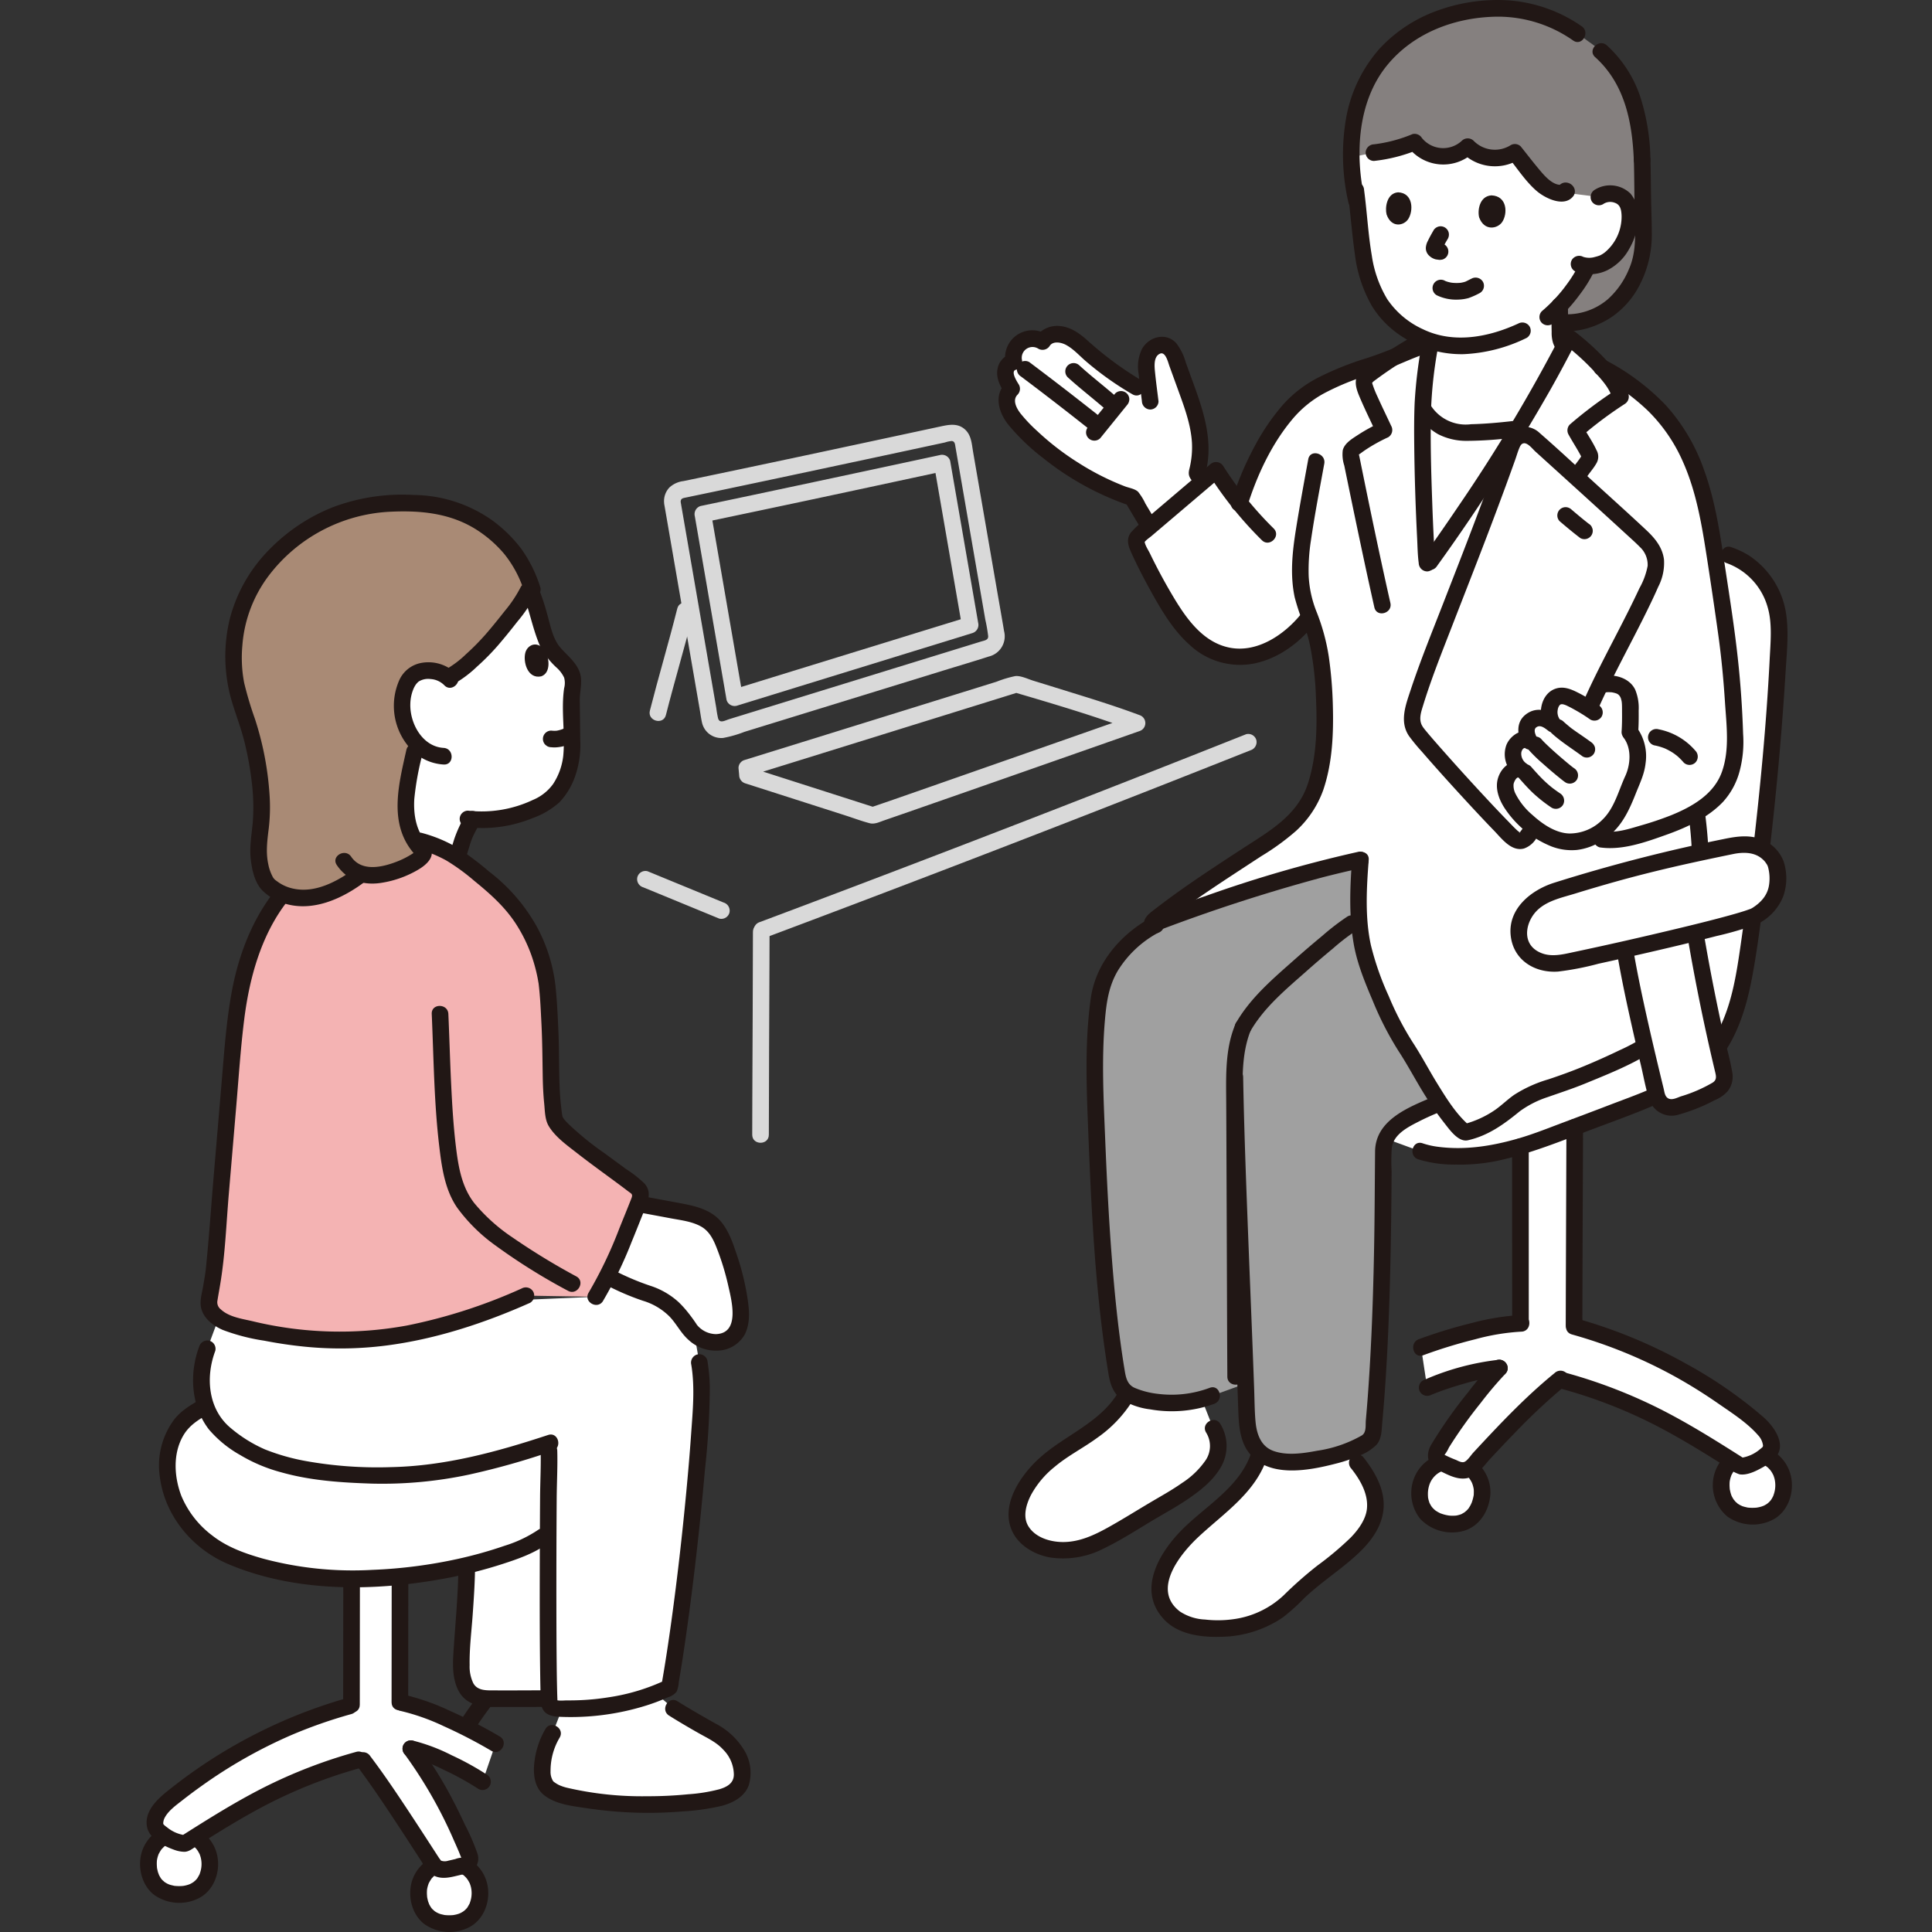 <!DOCTYPE svg PUBLIC "-//W3C//DTD SVG 1.1//EN" "http://www.w3.org/Graphics/SVG/1.1/DTD/svg11.dtd">
<!-- Uploaded to: SVG Repo, www.svgrepo.com, Transformed by: SVG Repo Mixer Tools -->
<svg width="64px" height="64px" viewBox="-33.71 0 464.955 464.955" xmlns="http://www.w3.org/2000/svg" fill="#000000">
<rect x="-33.71" y="0" width="464.955" height="464.955" fill="#333333" stroke="none"/>
<g id="SVGRepo_bgCarrier" stroke-width="0"/>
<g id="SVGRepo_tracerCarrier" stroke-linecap="round" stroke-linejoin="round"/>
<g id="SVGRepo_iconCarrier">
<defs>
<style>.a{fill:#ffffff;}.b{fill:#211715;}.c{fill:#f4b3b3;}.d{fill:#d9d9d9;}.e{fill:#a98a75;}.f{fill:#a0a0a0;}.g{fill:#85807f;}</style>
</defs>
<path class="a" d="M80.008,197.178a29.04,29.04,0,0,0-2.438,5.185l-1.99,6.48s-10.14-.038-15.473-.038c-11,0-10.974-48.3-4.556-62.667,4.667-10.444,10.444-14,21.222-14,13.084,0,15.993,7.267,15.993,7.267,1.827,3.5,2.672,6.881,3.808,10.721a30.3,30.3,0,0,0,1.825,5.228c1.507,2.956,4.886,4.479,5.732,7.686.34,1.288-.337,3.477-.322,4.808l.12,10.15a20.348,20.348,0,0,1-.806,7.31,18.646,18.646,0,0,1-2.239,4.73,10.972,10.972,0,0,1-4.161,3.6,30.038,30.038,0,0,1-17.807,3.45"/>
<path class="b" d="M78.281,196.169a31.032,31.032,0,0,0-2.639,5.662c-.682,2.154-1.327,4.321-1.99,6.481a2.019,2.019,0,0,0,1.4,2.46,2.043,2.043,0,0,0,2.46-1.4q.962-3.132,1.924-6.264c.124-.4.263-.793.409-1.187.087-.214.09-.224.007-.03.05-.116.1-.231.153-.346q.12-.267.246-.531c.459-.962.968-1.9,1.487-2.83a2,2,0,1,0-3.454-2.018Z"/>
<path class="b" d="M91.039,140.415c2.456,4.8,3.1,10.209,5.243,15.113a18.271,18.271,0,0,0,4.059,5.236,7.656,7.656,0,0,1,1.71,2.309,4.91,4.91,0,0,1,0,2.569c-.784,5.373.314,10.885-.213,16.285a15.484,15.484,0,0,1-2.444,6.758,11.353,11.353,0,0,1-4.864,3.829,28.871,28.871,0,0,1-15.614,2.576,2.013,2.013,0,0,0-2,2,2.045,2.045,0,0,0,2,2,32.081,32.081,0,0,0,15.591-2.215,19.689,19.689,0,0,0,6.425-3.8,17.508,17.508,0,0,0,3.9-6.648A22.967,22.967,0,0,0,105.929,178q-.051-4.713-.111-9.425c-.029-2.482.87-4.813-.178-7.205-.967-2.206-2.856-3.671-4.414-5.431-1.97-2.224-2.488-5.525-3.294-8.3a51.672,51.672,0,0,0-3.439-9.243c-1.173-2.292-4.626-.271-3.454,2.019Z"/>
<path class="c" d="M109.682,312.083c4.371-7.052,7.77-16.6,10.629-23.507a2.321,2.321,0,0,0-.7-2.71c-6.217-4.964-19.454-13.591-19.925-16.806a83.037,83.037,0,0,1-.816-13.775c0-5.334-.654-16.709-1.035-19.11a38.014,38.014,0,0,0-14.522-24.424,86.888,86.888,0,0,0-7.248-5.571,29.673,29.673,0,0,0-8.75-3.792l-26.344,6.3c-7.578,5.714-12.246,13.683-14.881,21.973s-3.375,16.971-4.105,25.594q-2.09,24.678-4.176,49.357c-.319,2.21-.71,4.6-1.205,7.328-.54,2.977,2.931,5.147,5.935,5.95,20.449,5.464,37.508,4.757,57.4-2.08.665-.228,8.834-3.174,12.918-5.007Z"/>
<path class="a" d="M142.214,304.133q-.744-2.4-1.68-4.74a13.256,13.256,0,0,0-2.683-4.574c-2.1-2.094-5.2-2.73-8.114-3.27-3.7-.686-6.034-1.127-9.89-1.842-2.119,5.21-4.536,11.67-7.414,17.409a46.813,46.813,0,0,0,6.929,3.222,52.934,52.934,0,0,1,6.059,2.362c1.928,1,4.5,3.5,6.759,7a8.293,8.293,0,0,0,5.763,3.36c2.274.139,4.871-.762,5.878-2.96s.8-4.76.428-7.156A62.073,62.073,0,0,0,142.214,304.133Z"/>
<path class="d" d="M126.192,121.588l5.389,31.176,3.08,17.821c.189,1.093.326,2.211.57,3.293a4.754,4.754,0,0,0,5.08,3.718,27.7,27.7,0,0,0,5.136-1.469l5.217-1.608,42.684-13.158c3.634-1.12,7.289-2.191,10.908-3.362a5,5,0,0,0,3.674-6.114c-.566-3.405-1.176-6.8-1.764-10.2l-4.758-27.523-.921-5.331c-.318-1.84-.4-3.931-1.8-5.322-1.737-1.724-3.85-1.351-5.98-.892l-4.447.956c-19.142,4.113-38.286,8.22-57.456,12.2a6.052,6.052,0,0,0-3.37,1.508,4.732,4.732,0,0,0-1.314,3.774,2.059,2.059,0,0,0,2,2,2.012,2.012,0,0,0,2-2c-.127-1.148.47-1.159,1.472-1.367l3.134-.653q3.263-.681,6.523-1.368,7.365-1.549,14.729-3.115,14-2.975,28-5.978,4.854-1.041,9.708-2.086a6.975,6.975,0,0,1,1.649-.355c.775.06.792.834.9,1.452l.749,4.331q2.2,12.743,4.405,25.483l2.027,11.728a36.765,36.765,0,0,1,.687,3.974c.057.962-.889,1.034-1.855,1.332l-5.217,1.608-40.312,12.427-9.96,3.07-4.979,1.535c-1,.309-2.3,1.142-2.683-.228a24.989,24.989,0,0,1-.429-2.482l-2.75-15.912-5.753-33.277-.112-.65a2.017,2.017,0,0,0-2.46-1.4A2.045,2.045,0,0,0,126.192,121.588Z"/>
<path class="d" d="M190.126,110.026q-21.264,4.575-42.545,9.082-6.336,1.34-12.675,2.666a2.046,2.046,0,0,0-1.4,2.461l2.589,14.974,4.1,23.739.95,5.494a2.016,2.016,0,0,0,2.461,1.4q28.344-8.746,56.693-17.483a2.059,2.059,0,0,0,1.4-2.46q-3.366-19.492-6.742-38.985a2.031,2.031,0,0,0-2.46-1.4l-2.375.511c-2.515.541-1.45,4.4,1.064,3.857l2.374-.511-2.46-1.4q3.376,19.491,6.742,38.984l1.4-2.46q-28.348,8.734-56.693,17.483l2.46,1.4-2.589-14.974-4.1-23.739-.95-5.495-1.4,2.46q22.68-4.74,45.331-9.625,4.946-1.059,9.889-2.123C193.705,113.342,192.641,109.485,190.126,110.026Z"/>
<path class="d" d="M150.21,225.759q45.734-17.157,91.2-35,12.926-5.073,25.828-10.2a2.062,2.062,0,0,0,1.4-2.46,2.015,2.015,0,0,0-2.461-1.4q-45.39,18.042-91.051,35.4-12.978,4.932-25.979,9.809a2.055,2.055,0,0,0-1.4,2.46,2.017,2.017,0,0,0,2.46,1.4Z"/>
<path class="d" d="M129.281,146.464c-2.064,8.219-4.5,16.34-6.589,24.554-.634,2.5,3.223,3.561,3.857,1.063,2.085-8.214,4.525-16.335,6.589-24.554.627-2.5-3.229-3.563-3.857-1.063Z"/>
<path class="d" d="M147.492,224.272c-.013,13.386-.1,26.772-.148,40.158q-.015,4.327-.023,8.656c0,2.574,4,2.578,4,0,.012-13.873.1-27.747.149-41.62q.012-3.6.022-7.194c0-2.574-4-2.578-4,0Z"/>
<path class="d" d="M121.082,213.537l18.289,7.526a2.013,2.013,0,0,0,2.46-1.4,2.05,2.05,0,0,0-1.4-2.46l-18.288-7.526a2.012,2.012,0,0,0-2.46,1.4,2.049,2.049,0,0,0,1.4,2.46Z"/>
<path class="a" d="M117.632,434.171a97.629,97.629,0,0,0,17.15-.69c3.028-.391,7.273-.921,9.165-3.318,1.154-1.462,1.124-3.238.615-5.848-.391-2.007-3.129-5.54-5.284-6.772-4.043-2.31-6.541-3.616-10.956-6.39l-4.2-3.62a60.026,60.026,0,0,1-22.532,3.665c-1.138,2.906-2.323,5.935-2.323,5.935-2.873,4.925-3.272,11.137-1.124,13.068,1.607,1.443,3.818,1.968,5.94,2.37A97.481,97.481,0,0,0,117.632,434.171Z"/>
<path class="a" d="M86.4,408.8c3.762-.017,6.591.019,10.613-.014l1.419-.012c-.267-6.978-.26-26.283-.206-39.675l-1.278.72c-3.5,2.627-11.052,5.163-18.346,6.905v1.587c-.1,5.131-.677,11.5-1.211,19.815-.23,3.585-.115,7.929,2.755,9.771a8.626,8.626,0,0,0,4.83.913C85.463,408.8,85.937,408.8,86.4,408.8Z"/>
<path class="a" d="M9.4,441.108a7.235,7.235,0,0,1,7.378,7.334c0,4.577-2.854,7.471-7.379,7.471-4.63,0-7.379-2.894-7.379-7.471A7.23,7.23,0,0,1,9.4,441.108Z"/>
<path class="a" d="M74.4,448.127a7.235,7.235,0,0,1,7.379,7.333c0,4.578-2.854,7.471-7.379,7.471-4.63,0-7.379-2.893-7.379-7.471A7.228,7.228,0,0,1,74.4,448.127Z"/>
<path class="b" d="M9.4,443.108c.215,0,.428.016.644.025.626.027-.308-.089.293.038a8.636,8.636,0,0,1,.974.249c.018.006.611.244.25.083.117.052.233.11.347.169q.254.132.5.285c.065.041.638.479.357.241a7.489,7.489,0,0,1,.677.644c-.022-.024.373.438.2.225s.19.274.173.248a8.175,8.175,0,0,1,.507.893c.154.313-.137-.431.055.127.083.239.164.477.228.722a6.417,6.417,0,0,1-.13,3.527c-.052.172-.113.339-.174.507.027-.075.167-.333,0,0-.155.307-.33.592-.5.888-.04.068-.225.309.016,0-.1.13-.212.255-.325.376-.094.1-.192.2-.293.292-.071.066-.537.427-.17.164a7.068,7.068,0,0,1-.709.45c-.15.082-.3.158-.46.229.413-.19-.117.036-.174.055a7.8,7.8,0,0,1-.875.239c-.04.009-.648.113-.214.053-.193.027-.391.041-.585.053a10.447,10.447,0,0,1-1.226,0c-.134-.008-.267-.02-.4-.032-.614-.052.348.1-.236-.037-.3-.071-.6-.129-.9-.221-.171-.053-.338-.112-.505-.176.408.157-.148-.08-.229-.123a6.666,6.666,0,0,1-.783-.49c.351.255-.262-.254-.342-.336-.116-.119-.223-.243-.331-.368.25.287.06.086.011.01a9.221,9.221,0,0,1-.588-1.026c.182.378-.131-.386-.168-.512-.088-.3-.147-.6-.212-.9-.126-.586.009.379-.033-.233-.013-.2-.032-.4-.039-.6a8.87,8.87,0,0,1,.032-1.2c-.035.366.008-.047.028-.139.048-.219.094-.437.156-.652.053-.183.116-.36.178-.54.18-.519-.171.264.1-.212a9.928,9.928,0,0,1,.628-1.037c.2-.274-.309.307.094-.1.174-.178.337-.364.52-.534.092-.085.186-.166.282-.247-.283.238.293-.2.358-.238.135-.085.272-.164.412-.239.067-.036.643-.294.312-.162a5.4,5.4,0,0,1,2.275-.442c2.571-.033,2.579-4.033,0-4A9.368,9.368,0,0,0,.386,445.8c-1.026,3.56,0,7.9,2.99,10.212a10.459,10.459,0,0,0,10.881.747c3.3-1.754,4.875-5.681,4.458-9.293A9.362,9.362,0,0,0,9.4,439.108C6.824,439.075,6.822,443.075,9.4,443.108Z"/>
<path class="b" d="M74.4,450.127c.216,0,.429.016.644.025.627.027-.308-.089.294.037a8.842,8.842,0,0,1,.973.25c.019.006.612.244.251.083.117.052.233.109.347.169.169.088.335.183.5.285.066.041.639.479.358.241a7.624,7.624,0,0,1,.677.644c-.022-.024.373.437.2.224s.19.274.173.249a7.932,7.932,0,0,1,.507.892c.155.314-.137-.431.056.128.082.239.164.477.228.722a6.427,6.427,0,0,1-.131,3.527c-.052.171-.112.339-.174.507.028-.076.168-.333,0,0-.156.306-.331.592-.5.888-.039.067-.225.308.017,0-.1.131-.212.256-.325.377-.095.1-.193.2-.293.292-.071.066-.537.427-.17.163a6.9,6.9,0,0,1-.709.451c-.151.082-.3.157-.46.229.413-.19-.117.035-.174.055a7.863,7.863,0,0,1-.875.239c-.041.008-.648.113-.214.052-.194.027-.391.042-.586.054a10.447,10.447,0,0,1-1.226,0c-.133-.008-.266-.021-.4-.032-.613-.052.349.1-.235-.038-.3-.07-.6-.129-.9-.22-.17-.053-.338-.113-.5-.176.407.156-.148-.08-.229-.123a6.544,6.544,0,0,1-.783-.491c.351.255-.263-.254-.343-.336-.115-.118-.222-.243-.331-.367.25.287.061.085.012.009a9.207,9.207,0,0,1-.588-1.025c.182.378-.131-.386-.169-.512-.088-.3-.146-.6-.211-.9-.127-.586.009.38-.033-.233-.014-.2-.032-.4-.04-.6a8.89,8.89,0,0,1,.033-1.2c-.036.366.008-.046.028-.139.048-.218.094-.436.156-.651.052-.183.116-.361.178-.54.18-.519-.172.263.1-.213a10.14,10.14,0,0,1,.628-1.037c.2-.274-.309.308.093-.1.175-.179.337-.365.521-.534.091-.085.186-.167.281-.247-.283.238.294-.2.359-.239.134-.084.272-.163.412-.238.067-.036.643-.294.311-.163a5.4,5.4,0,0,1,2.275-.441c2.572-.033,2.579-4.033,0-4a9.367,9.367,0,0,0-9.013,6.692c-1.025,3.561,0,7.9,2.99,10.213a10.461,10.461,0,0,0,10.881.746c3.3-1.753,4.875-5.68,4.459-9.293a9.362,9.362,0,0,0-9.317-8.358C71.827,446.094,71.826,450.094,74.4,450.127Z"/>
<path class="a" d="M85.553,419.63c-7.261-4.3-17.365-8.986-23.027-9.935,0-7.218.019-19.372.029-29.847H50.906c-.01,10.533-.03,22.973-.032,30.586A116.629,116.629,0,0,0,8.461,432.089c-2.866,2.26-5.96,5.11-4.541,8.034.253.52,3.93,3.5,6.9,3.539,14.179-9,25.006-15.635,42.592-20.361,4.906,6.4,11.107,16.036,17.241,25.5a3.508,3.508,0,0,0,3.584,1.037c1.289-.331,2.6-.6,3.837-.888a1.722,1.722,0,0,0,1.206-2.318c-1.562-3.887-3.876-8.869-5.43-11.843a86.2,86.2,0,0,0-8.686-13.963c4.76,1,13.325,5.331,17.252,7.953Z"/>
<path class="a" d="M96.944,370.13c-5.226,3.92-19.466,7.638-28.42,8.82C58,380.339,39.778,382.108,22.3,375.03c-6.354-2.573-12.669-8.685-14.667-15.273a21.257,21.257,0,0,1-.7-10.415,14,14,0,0,1,5.495-8.7s16.676-10.061,63.342-10.727S96.944,370.13,96.944,370.13Z"/>
<path class="a" d="M98.737,347.269c-1.841.614-6.678,2-9.661,2.972a103.594,103.594,0,0,1-32.761,4.818c-9.784-.315-17.186-.789-26.263-4.115a38.455,38.455,0,0,1-10.127-6.261c-4.573-3.92-6.86-12.087-3.756-20.09,0,0,1.333-3.583,2.733-7.35a11.868,11.868,0,0,0,3.637,1.649c20.449,5.464,37.508,4.757,57.4-2.08a82.889,82.889,0,0,0,10.38-3.908l19.363-.821c.964-1.555,1.88-3.231,2.754-4.973a46.117,46.117,0,0,0,6.926,3.228,52.934,52.934,0,0,1,6.059,2.362c1.928,1,4.5,3.5,6.759,7a7.068,7.068,0,0,0,1.215,1.333c.624,3.608,1.189,6.878,1.189,6.878a53.623,53.623,0,0,1,.327,12.63c-1.051,18.1-4.307,47.545-7.512,65.557-8.214,4.085-19.17,5.539-27.229,5.035a1.927,1.927,0,0,1-1.276-.408,2.2,2.2,0,0,1-.447-1.5c-.423-9.724-.206-48.638-.141-53.422.022-1.616.175-4.418.1-6.656"/>
<path class="b" d="M39.961,206.963c-10.364,7.905-15.785,19.743-18.013,32.346-1.248,7.067-1.734,14.247-2.339,21.39q-.941,11.1-1.88,22.211c-.626,7.4-1.123,14.823-1.878,22.211-.155,1.513-.435,3.021-.689,4.52-.277,1.633-.845,3.4-.485,5.057.564,2.591,2.92,4.361,5.224,5.363a48.324,48.324,0,0,0,9.968,2.587c3.27.639,6.573,1.129,9.889,1.455a86.473,86.473,0,0,0,19.423-.281c11.962-1.531,23.685-5.387,34.685-10.29a2.014,2.014,0,0,0,.717-2.737,2.048,2.048,0,0,0-2.736-.717,128.073,128.073,0,0,1-27.577,8.911,89.346,89.346,0,0,1-37.23-1.033c-2.537-.59-5.644-1-7.628-2.86a2.139,2.139,0,0,1-.793-2.1c.26-1.619.565-3.23.818-4.85,1.071-6.851,1.332-13.885,1.917-20.794q.9-10.612,1.8-21.224c.583-6.895,1.04-13.818,1.894-20.686,1.64-13.182,5.965-26.657,16.936-35.025a2.066,2.066,0,0,0,.718-2.736,2.014,2.014,0,0,0-2.737-.718Z"/>
<path class="e" d="M65.7,121.116a40.7,40.7,0,0,1,5.491.493,30.364,30.364,0,0,1,20.257,13.519,27.554,27.554,0,0,1,2.564,5.673l-.679,1.485c-1.4,3.06-5.574,7.919-8.2,11.131-2.22,2.713-7.872,8.267-10.974,9.621a7.129,7.129,0,0,0-3.521-1.538c-3.039-.451-4.565.652-5.256,1.335-2.065,2.043-2.759,6.353-2.119,9.215a14.021,14.021,0,0,0,3.19,6.7c-.994,5.6-2.977,11.43-2.4,17.152a14.269,14.269,0,0,0,4.026,8.875c1.409,1.355-4.061,3.97-6.669,4.851-2.637.833-5.642,1.443-8.169.731-10.536,8.123-18.517,6.282-22.359,2.561-1.32-1.279-3.112-5.961-2.081-12.385.987-6.156.393-13.2-1.717-22.378-.994-4.325-4.009-11.183-4.389-16.079A35.62,35.62,0,0,1,25.7,143.355c5.772-11.917,18.363-20.618,31.87-22.024,2.063-.182,4.243-.266,6.3-.249C64.481,121.087,65.091,121.1,65.7,121.116Z"/>
<path class="a" d="M276.922,385.054c.095-.1.19-.194.284-.293,9.924-10.773,30.852-17.076,13.341-35.44a49.746,49.746,0,0,1-11.094,2.363c-3.47.332-7.349.151-9.945-2.111-3.733,13.34-20.932,17.428-24.021,30.946-1,4.411,2.181,9.445,7.262,10.634C261.214,393.132,270.68,391.361,276.922,385.054Z"/>
<path class="a" d="M215.371,371.42c-2.5-1.44-4.682-4.012-4.3-7.388.742-6.528,5.722-11.951,13.965-16.9,5.006-3,9.857-6.731,12.539-11.831a9.781,9.781,0,0,0,2.176.972,27.583,27.583,0,0,0,15.738.431c1.229,3.108,2.769,7.01,2.769,7.01,4.774,7.945-4.923,14.049-10.509,17.52-4.911,2.662-10.994,6.74-16.422,9.491-5.176,2.623-10.755,3.227-15.249,1.066C215.842,371.679,215.605,371.554,215.371,371.42Z"/>
<path class="a" d="M308.118,277.066c4.232,1.51,12.558,1.552,17.931.377a76.757,76.757,0,0,0,10.916-3.1c6.942-2.613,14.846-5.528,21.744-8.257,10.475-4.144,17.344-6.771,22.835-17.126,4.242-8,5.449-20.25,6.681-29.1,2.267-16.279,3.879-32.661,5.138-49.047.815-10.619,1.106-16.128.966-21.025-.141-4.947-3.358-13.321-11.936-16.179l-18.62-5.464-70,143.667Z"/>
<path class="f" d="M297.737,238.292a81.324,81.324,0,0,0,6.614,13.292c1.611,2.357,4.87,8.563,8.46,13.858l-1.226.513a62.252,62.252,0,0,0-6.9,3.308c-2.847,1.546-5.46,4.192-5.472,7.431-.082,21.736-.406,47.263-2.535,68.392a2.686,2.686,0,0,1-1.14,1.77,21.054,21.054,0,0,1-4.81,2.4,49.652,49.652,0,0,1-11.275,2.425c-3.628.347-7.7.133-10.291-2.434-2.615-2.593-2.767-6.68-2.888-10.36-.058-1.8-.128-3.784-.207-5.922l-8.106,2.945a27.568,27.568,0,0,1-18.208.362,7.385,7.385,0,0,1-3.048-1.676,8.379,8.379,0,0,1-1.734-4.6c-3.421-21.805-4.263-43.933-5.106-65.993a154.052,154.052,0,0,1,.166-16.337c.187-2.783.471-5.556.9-8.32a22.885,22.885,0,0,1,4.939-10.025,31.74,31.74,0,0,1,7.928-6.478l2.871-1.612c19.734-7.228,33.448-11.386,47-14.3-.587,7.548-.644,15.4.607,21.1A70.966,70.966,0,0,0,297.737,238.292Z"/>
<path class="a" d="M316.947,351.823a7.352,7.352,0,0,0-8.817,5.831c-.915,4.56,1.35,8.013,5.857,8.917,4.613.926,7.93-1.407,8.845-5.967A7.346,7.346,0,0,0,316.947,351.823Z"/>
<path class="a" d="M388.036,349.829a7.352,7.352,0,0,0-7.5,7.444c0,4.651,2.894,7.594,7.492,7.6,4.7,0,7.5-2.933,7.5-7.584A7.345,7.345,0,0,0,388.036,349.829Z"/>
<path class="b" d="M317.478,349.9a9.485,9.485,0,0,0-10.362,4.717,9.945,9.945,0,0,0,.948,10.892,10.572,10.572,0,0,0,10.512,2.9c3.827-1.141,6.012-4.764,6.373-8.59a9.417,9.417,0,0,0-7.471-9.917,2.047,2.047,0,0,0-2.46,1.4,2.02,2.02,0,0,0,1.4,2.46,5.525,5.525,0,0,1,3.415,1.953c.039.043.226.3.04.044q.168.229.316.473a6.479,6.479,0,0,1,.438.838c-.161-.379.06.2.07.23.048.151.092.3.131.457s.068.31.1.466c.039.239.044.252.013.038.014.129.025.257.032.386.019.327,0,.65-.007.978-.01.6.086-.34-.026.259-.025.135-.051.27-.08.4a10.347,10.347,0,0,1-.328,1.169c-.042.122-.087.244-.134.364.139-.352-.155.311-.189.375-.141.267-.306.513-.465.768-.29.465.254-.249-.111.148-.116.126-.226.256-.347.377s-.7.582-.362.343c-.279.194-.567.35-.86.52-.458.265.363-.1-.144.067-.108.037-.215.077-.325.111a6.7,6.7,0,0,1-1.029.236c.386-.056.065-.011-.012-.009-.188,0-.375.022-.563.024a8.441,8.441,0,0,1-1.179-.067c.395.052-.289-.06-.293-.061-.2-.041-.4-.087-.6-.139-.318-.084-.628-.189-.937-.3-.557-.2.293.18-.215-.1-.107-.059-.218-.11-.326-.168q-.237-.131-.464-.276c-.1-.064-.2-.13-.292-.2.149.121.168.136.059.047a6.606,6.606,0,0,1-.683-.645s-.351-.418-.169-.185-.141-.21-.139-.207c-.155-.236-.282-.485-.414-.734-.251-.471.093.364-.061-.152-.067-.222-.144-.439-.2-.665-.029-.115-.047-.232-.076-.346-.14-.547.009.389-.033-.184-.023-.314-.042-.625-.037-.939q0-.292.028-.585c0-.018.088-.661.025-.272a8.7,8.7,0,0,1,.271-1.183,5.5,5.5,0,0,1,2.278-2.959c.108-.067.218-.13.329-.19.068-.037.734-.326.393-.2a7.435,7.435,0,0,1,1.123-.326c.03-.006.659-.077.259-.046.2-.016.407-.029.612-.032s.418,0,.626.017c.142.009.284.023.425.04-.175-.018-.136-.007.115.032a2.054,2.054,0,0,0,2.46-1.4A2.018,2.018,0,0,0,317.478,349.9Z"/>
<path class="b" d="M388.036,347.829a9.487,9.487,0,0,0-9.132,6.78,9.859,9.859,0,0,0,3.066,10.334,10.6,10.6,0,0,0,11.022.764c3.347-1.773,4.892-5.772,4.473-9.418a9.475,9.475,0,0,0-9.429-8.46c-2.575-.036-2.577,3.964,0,4,.218,0,.434.015.652.025.632.029-.3-.088.3.039a9.113,9.113,0,0,1,.988.253c.012,0,.615.243.261.086.119.053.237.111.352.171q.258.135.5.289c.064.04.641.476.37.248a7.584,7.584,0,0,1,.688.653c-.025-.027.378.441.21.231s.2.285.179.256a7.868,7.868,0,0,1,.515.907c.157.318-.136-.429.061.138.084.244.167.486.232.736a6.681,6.681,0,0,1-.124,3.61c-.052.174-.114.343-.173.515-.026.076-.161.341,0,.012a7.565,7.565,0,0,1-.5.9c-.062.094-.127.187-.195.277.275-.366-.072.064-.116.111-.095.1-.193.2-.295.3-.068.064-.535.432-.175.17a6.431,6.431,0,0,1-.72.457c-.152.084-.309.161-.468.233.407-.184-.138.041-.188.058a7.762,7.762,0,0,1-.9.242c-.031.007-.653.109-.237.054-.2.027-.4.042-.606.054a10.571,10.571,0,0,1-1.246,0c-.133-.008-.266-.021-.4-.033-.61-.053.346.1-.236-.039-.3-.074-.6-.132-.9-.225q-.258-.081-.509-.18c.4.157-.161-.087-.239-.129a6.849,6.849,0,0,1-.8-.5c.337.244-.279-.266-.359-.348s-.57-.715-.338-.37a9.261,9.261,0,0,1-.607-1.043c-.036-.07-.13-.349-.007-.012-.062-.171-.123-.342-.176-.516-.092-.3-.152-.606-.221-.913-.133-.59.01.373-.037-.245-.016-.2-.033-.406-.041-.609a8.929,8.929,0,0,1,.033-1.213c-.036.359.01-.057.03-.147.049-.222.095-.442.158-.66.054-.185.118-.365.181-.547.183-.523-.169.259.1-.223a9.989,9.989,0,0,1,.637-1.053c.2-.278-.308.307.1-.113.177-.182.342-.371.529-.544.093-.086.189-.169.286-.251-.27.227.306-.209.37-.249q.205-.129.419-.243c.065-.035.641-.3.325-.17a5.53,5.53,0,0,1,2.327-.45C390.608,351.8,390.615,347.8,388.036,347.829Z"/>
<path class="a" d="M308.277,324.221c7.643-2.829,17.919-5.545,23.926-5.74.009-7.615-.011-34.66-.011-42.564V264.638h13.026l.048,6.594c-.02,8.106-.162,41.148-.167,47.984A118.486,118.486,0,0,1,387.613,341.1c2.911,2.3,6.052,5.2,4.607,8.167-.257.528-4,3.55-7.008,3.59-14.49-9.214-25.534-15.992-43.6-20.817-6.866,5.6-13.508,12.638-21.328,21.109-.848.918-2.653.858-3.778.315-1.217-.587-2.469-1.119-3.644-1.65a1.779,1.779,0,0,1-.739-2.551,97.532,97.532,0,0,1,7.456-10.973c4.352-5.458,5.273-6.734,7.561-9.059-5.009.431-12.983,2.81-17.385,4.718Z"/>
<path class="a" d="M229.31,85.768a70.564,70.564,0,0,0,13.572,9.058q-.254-2.145-.513-4.289a10.282,10.282,0,0,1,.247-5.1c.648-1.595,2.449-2.862,4.076-2.3,1.431.5,2.111,2.087,2.628,3.51l2.082,5.737c2.36,6.5,5.3,13.9,2.89,21.559q.787.944,1.571,1.851-6.453,5.487-12.907,10.973c-1.441-2.346-2.829-4.685-4.18-6.979a67.026,67.026,0,0,1-27.4-17.808A11.051,11.051,0,0,1,208.8,98a4.284,4.284,0,0,1,.958-4.424,7.879,7.879,0,0,1-1.506-3.586,2.706,2.706,0,0,1,2.028-2.936,4.556,4.556,0,0,1,6.918-4.84c1.059-1.746,3.543-2.134,5.469-1.454a15.5,15.5,0,0,1,4.955,3.527Q228.452,85.04,229.31,85.768Z"/>
<path class="b" d="M245.094,96.559c-.276-2.292-.595-4.585-.824-6.882-.138-1.39-.439-3.839,1.175-4.557,1.345-.6,1.964,2.11,2.266,2.941q1.131,3.117,2.264,6.234c1.428,3.925,2.9,7.973,3.167,12.176a21.421,21.421,0,0,1-.641,6.481c-.349,1.468.1,2.079,1.011,3.16.827.976,1.667,1.941,2.509,2.9,1.7,1.941,4.518-.9,2.828-2.828-1.058-1.211-2.11-2.427-3.143-3.659l.514,1.946c2.247-7.46-.04-14.8-2.6-21.838q-.987-2.708-1.968-5.418a13.232,13.232,0,0,0-2.3-4.637c-2.459-2.685-6.543-1.571-8.224,1.38a9.768,9.768,0,0,0-.826,5.931c.24,2.224.532,4.444.8,6.666a2.063,2.063,0,0,0,2,2,2.013,2.013,0,0,0,2-2Z"/>
<path class="b" d="M240.832,91.439a81.976,81.976,0,0,1-13.019-9.672c-1.854-1.631-3.9-3.062-6.422-3.3a6.326,6.326,0,0,0-5.924,2.73l2.737-.718a6.563,6.563,0,0,0-9.856,7.1l1.4-2.46a4.556,4.556,0,0,0-3.394,3.673c-.4,2.118.58,4.045,1.676,5.787l.313-2.424c-2.967,2.932-1.7,7.135.584,10.016a50.8,50.8,0,0,0,8.425,8.083,68.754,68.754,0,0,0,20.9,11.46l-1.195-.919c1.774,3.009,3.563,6.009,5.415,8.97,1.362,2.178,4.825.173,3.454-2.018q-2.031-3.249-3.982-6.548a14.257,14.257,0,0,0-1.746-2.828c-.736-.736-2.195-.952-3.153-1.313a62.544,62.544,0,0,1-11.155-5.635,64.537,64.537,0,0,1-9.981-7.684,36.521,36.521,0,0,1-4.079-4.31c-.906-1.194-1.958-3.157-.654-4.445a2.032,2.032,0,0,0,.313-2.424c-.5-.791-2.084-3.283-.673-3.584a2.042,2.042,0,0,0,1.4-2.46,2.592,2.592,0,0,1,3.98-2.581,2.044,2.044,0,0,0,2.736-.717c.83-1.228,2.761-.809,3.842-.241,1.815.953,3.238,2.573,4.774,3.9a74.677,74.677,0,0,0,11.276,8.017c2.231,1.293,4.248-2.163,2.019-3.454Z"/>
<path class="b" d="M234.659,94.7l-6.415,7.929a2.168,2.168,0,0,0-.585,1.415,2,2,0,0,0,3.414,1.414l6.415-7.929a2.161,2.161,0,0,0,.586-1.414,2,2,0,0,0-3.415-1.415Z"/>
<path class="b" d="M234.832,95.383c-2.89-2.506-5.927-4.84-8.755-7.417a2,2,0,0,0-2.828,2.829c2.828,2.576,5.865,4.911,8.755,7.416a2,2,0,1,0,2.828-2.828Z"/>
<path class="b" d="M231.31,100.512q-8.562-6.8-17.305-13.368a2.014,2.014,0,0,0-2.737.717,2.05,2.05,0,0,0,.718,2.737q8.334,6.26,16.5,12.742a2.064,2.064,0,0,0,2.829,0,2.014,2.014,0,0,0,0-2.828Z"/>
<path class="a" d="M351.068,47.412a4.694,4.694,0,0,1,3.386-.758,4.239,4.239,0,0,1,3.526,2.413c1.031,2.254.533,6.125-.6,8.43a12.286,12.286,0,0,1-4.622,5.48,9.035,9.035,0,0,1-4.416,1.041c-.154.312-.313.638-.313.638-.56,1.179-1.888,3.243-1.888,3.243a41.2,41.2,0,0,1-4.508,5.693c.019,2.462.059,5.707.093,7.055a4.61,4.61,0,0,0,1.021,2.762c-3.121,6.028-6.7,12.367-10.6,18.848,6.971.526-7.063,1.6-10.4,1.775-3.493.186-6.719.144-9.857-2.232-1.169-.885-3.836-4.06-3.186-3.792.052-1.6.13-3.006.24-4.136.3-3.06.724-6.283,1.321-9.849l.421-1.886a25.273,25.273,0,0,1-8.267-4.608c-5.194-4.219-7.471-10.893-8.308-18.279-.483-4.259-.907-8.889-1.534-13.514,0,0-3.943-20.931,23.422-20.931C353.329,24.805,351.068,47.412,351.068,47.412Z"/>
<path class="g" d="M361.486,38.468c.067,1.917.176,12.069.243,13.987.149,4.3.27,8.758-1.421,12.711-2.569,6-6.3,10.726-14.643,12.322a10.325,10.325,0,0,1-3.133.125l-.858-.128c-.016-1.273-.029-2.677-.037-3.889a41.747,41.747,0,0,0,4.5-5.7s1.328-2.064,1.888-3.243c0,0,.121-.263.3-.638a9.04,9.04,0,0,0,4.432-1.041,12.286,12.286,0,0,0,4.622-5.48c1.133-2.3,1.631-6.176.6-8.43a4.239,4.239,0,0,0-3.526-2.413,4.694,4.694,0,0,0-3.386.758l-8.207-1.04a6.362,6.362,0,0,1-4.707-1.321,18.878,18.878,0,0,1-3.465-3.613l-3.827-4.777a9.111,9.111,0,0,1-11.347-1.374A8.491,8.491,0,0,1,306.75,34.2a35.092,35.092,0,0,1-9.8,2.529s-2.53.517-5.392,1.1a46.709,46.709,0,0,1,.5-8.212,33.968,33.968,0,0,1,6.612-15.28C304.5,7.236,313.317,2.828,324.351,2.1c7.7-.507,15.442.992,24.01,7.738,6.841,4.645,9.827,10.1,11.726,17.125a59.111,59.111,0,0,1,1.4,11.5"/>
<path class="b" d="M339.632,73.58c.018,2.119.038,4.238.079,6.356a8.138,8.138,0,0,0,.373,2.71,8.72,8.72,0,0,0,2.041,3.129c1.336,1.319,2.946,2.428,4.4,3.616a2.057,2.057,0,0,0,2.828,0,2.014,2.014,0,0,0,0-2.828c-1.42-1.159-2.939-2.252-4.284-3.5a5.758,5.758,0,0,1-.706-.8c.042.057-.245-.39-.3-.49-.018-.031-.276-.582-.122-.2a6.215,6.215,0,0,1-.195-.654c-.113-.395-.027.323-.014-.118.01-.344-.018-.7-.025-1.041-.037-2.063-.058-4.126-.075-6.189a2,2,0,1,0-4,0Z"/>
<path class="b" d="M359.486,38.468c.152,4.627.1,9.259.239,13.886.126,4.165.332,8.479-1.4,12.38a19.986,19.986,0,0,1-5.043,7.237,15.166,15.166,0,0,1-10.753,3.642,2.012,2.012,0,0,0-2,2,2.048,2.048,0,0,0,2,2c3.87.439,8.372-1.158,11.569-3.283a20.72,20.72,0,0,0,6.731-7.627,26.186,26.186,0,0,0,2.977-12.669c0-2.933-.132-5.874-.176-8.808-.043-2.919-.051-5.841-.147-8.758-.085-2.568-4.085-2.579-4,0Z"/>
<path class="a" d="M309.142,125.381c-.355-8.376-.68-19.984-.442-27.376a17.53,17.53,0,0,0,3.186,3.8c3.138,2.376,6.364,2.418,9.857,2.232,1.714-.091,6.247-.418,9.309-.785l.525-.047c-6.4,10.555-13.64,21.466-21.176,32l-.608.851-.075-.535C309.605,134.709,309.367,130.7,309.142,125.381Z"/>
<path class="a" d="M382.774,161.033q-.252-2.572-.563-5.186c-.578-4.88-3.408-23.916-4.226-28.44-1.408-7.8-3.435-15.473-7.624-22.406-4.221-6.987-10.964-12.454-18.567-16.54l-.178-.2a28.1,28.1,0,0,0-3.267-3.375c-1.387-1.094-2.841-2.386-4.469-3.691-8.411,16.64-20.513,35.876-33.479,54.007l-.608.851-.075-.535c-.331-2.363-1.716-31.992-.778-41.647.334-3.436.831-7.077,1.547-11.185-5.409,1.6-8.614,3.56-12.638,4.78-6.955,2.1-14.861,5-19.477,9.375-5.665,5.365-10.9,15.1-13.767,24.257a85.663,85.663,0,0,1-5.658-7.926l-18.254,15.518a1.947,1.947,0,0,0-.607,2.894,133.016,133.016,0,0,0,6.865,13.077c3.262,5.455,7.388,11.033,13.486,12.823,7.8,2.292,16.251-2.608,21.008-9.122.182.464.37.928.559,1.392,3.228,7.956,3.437,23.658,2.825,30.1a42.005,42.005,0,0,1-2.164,10.2c-2.015,5.8-7.614,10.177-9.31,11.27-9.014,6.043-19.834,12.656-28.986,19.879-.366.289-.828.662-.74,1.12,0,.017.007.033.012.049l.759-.29c20.965-7.746,35.205-12.111,49.272-15.135-.587,7.548-.644,15.4.607,21.1,1.31,5.97,6.663,18.573,10.072,23.542,2.494,3.649,8.936,16.521,14.444,20.96,7.89-1.993,10.337-5.725,13.306-7.61,4-2.54,8.3-3.405,11.892-4.8a155.322,155.322,0,0,0,17.832-8.127c5.242-3,13.052-11.982,9.787-26.411l3.861-20.308c-.139-3.43-.481-6.8-.882-9.9a29.441,29.441,0,0,0,3.177-2.187,13.979,13.979,0,0,0,4.159-5.146,21.1,21.1,0,0,0,1.925-8.486C383.739,173.251,383.381,167.208,382.774,161.033Z"/>
<path class="b" d="M381.861,135.531a15.814,15.814,0,0,1,9.858,10.695c1.123,3.856.664,8.4.454,12.552-.79,15.656-2.311,31.322-4.134,46.889q-1.288,11.005-2.876,21.98c-.925,6.393-1.954,13.134-4.717,19.036a27.587,27.587,0,0,1-10.606,12.164c-5.1,3.088-10.919,5.044-16.46,7.175-3.605,1.386-7.221,2.742-10.837,4.1-3.592,1.345-7.159,2.792-10.846,3.857-6.326,1.827-12.807,2.873-19.393,2a18.9,18.9,0,0,1-3.654-.836c-2.44-.838-3.488,3.024-1.064,3.857a29.579,29.579,0,0,0,9.07,1.267,44.326,44.326,0,0,0,9.925-.89c7.9-1.685,15.358-4.753,22.894-7.6,6.452-2.438,13.07-4.737,19.27-7.781a31.527,31.527,0,0,0,12.717-10.963c3.791-5.748,5.543-12.459,6.736-19.165,1.3-7.305,2.168-14.716,3.1-22.075,2.108-16.7,3.7-33.5,4.727-50.3.287-4.715.842-9.787-.007-14.47a20.382,20.382,0,0,0-8.76-13.292,19.829,19.829,0,0,0-4.331-2.049c-2.438-.841-3.486,3.022-1.063,3.858Z"/>
<path class="b" d="M70.192,244.015c.47,10.555.546,21.162,1.787,31.666.61,5.16,1.328,10.586,4.339,14.966a40.771,40.771,0,0,0,9.288,9.144,144.4,144.4,0,0,0,17.372,10.849c2.254,1.247,4.274-2.206,2.019-3.454A163.3,163.3,0,0,1,89.625,297.8a42.768,42.768,0,0,1-9.195-8.262c-2.954-3.79-3.789-8.521-4.369-13.181-.647-5.2-.956-10.441-1.207-15.673-.265-5.554-.415-11.113-.662-16.668-.114-2.563-4.115-2.578-4,0Z"/>
<path class="b" d="M98.205,345.34c-12.286,4.054-24.775,7.468-37.8,7.739a97.514,97.514,0,0,1-20.756-1.508,51.291,51.291,0,0,1-9.564-2.744,33.526,33.526,0,0,1-8.22-5.114c-5.5-4.516-6.157-12.242-3.772-18.588a2.017,2.017,0,0,0-1.4-2.46,2.042,2.042,0,0,0-2.46,1.4c-2.437,6.485-1.994,14.335,2.333,19.945a27.6,27.6,0,0,0,7.52,6.152,38.337,38.337,0,0,0,9.845,4.152c7.133,2.025,14.537,2.493,21.913,2.734A100.3,100.3,0,0,0,79.2,354.871,179.951,179.951,0,0,0,99.268,349.2c2.434-.8,1.391-4.667-1.063-3.858Z"/>
<path class="b" d="M132.656,328.44c.9,5.463.352,11.081-.033,16.57-.33,4.709-.732,9.414-1.178,14.114-.98,10.34-2.149,20.667-3.571,30.956-.715,5.174-1.492,10.341-2.4,15.485l.919-1.2a48.6,48.6,0,0,1-13.6,4.1,58.426,58.426,0,0,1-6.8.694q-1.588.071-3.181.058c-.755-.007-2.3.208-2.91-.228l.717.717c-.215-.281-.17-.407-.19-.883-.012-.286-.021-.573-.03-.859-.024-.739-.041-1.478-.057-2.216q-.057-2.707-.081-5.415c-.047-4.485-.062-8.97-.068-13.456q-.018-13.071.07-26.144c.025-3.86.246-7.744.141-11.6-.071-2.569-4.071-2.579-4,0,.1,3.706-.113,7.435-.138,11.146q-.043,6.287-.06,12.574c-.029,9.972-.056,19.946.085,29.917.023,1.68.052,3.36.1,5.039a12.4,12.4,0,0,0,.219,2.746c.55,2.07,2.354,2.516,4.243,2.606a60.821,60.821,0,0,0,20.972-2.715A48.845,48.845,0,0,0,127,408.489a4.27,4.27,0,0,0,2.131-1.383,7.233,7.233,0,0,0,.525-2.337c.523-3.058,1-6.123,1.45-9.193,1.015-6.925,1.9-13.87,2.7-20.824s1.517-13.937,2.123-20.92a190.826,190.826,0,0,0,1.187-20.1,44.574,44.574,0,0,0-.6-6.357,2.016,2.016,0,0,0-2.46-1.4,2.047,2.047,0,0,0-1.4,2.46Z"/>
<path class="b" d="M127.313,412.88c2.363,1.48,4.765,2.893,7.193,4.263,2.073,1.169,4.224,2.151,5.843,3.936a8.637,8.637,0,0,1,2.548,5.933c.022,2.119-1.624,3.03-3.472,3.584a39.984,39.984,0,0,1-7.516,1.212,97.571,97.571,0,0,1-9.864.474,79.879,79.879,0,0,1-19.229-2.027,10.659,10.659,0,0,1-2-.673,7.814,7.814,0,0,1-1.366-.868,4.086,4.086,0,0,1-.662-2.435,15.581,15.581,0,0,1,2.207-8.137c1.273-2.241-2.182-4.259-3.454-2.019a20.467,20.467,0,0,0-2.748,9.176c-.1,2.482.406,5.128,2.448,6.732,2.808,2.207,6.694,2.6,10.112,3.113a102.294,102.294,0,0,0,11.564,1.08,97.943,97.943,0,0,0,11.556-.284,55.123,55.123,0,0,0,9.516-1.345c2.722-.724,5.443-2.152,6.492-4.927a10.474,10.474,0,0,0-.914-8.164,17.353,17.353,0,0,0-7.071-6.706c-3.084-1.742-6.158-3.491-9.161-5.372-2.187-1.371-4.2,2.089-2.018,3.454Z"/>
<path class="b" d="M97.009,406.782q-6.225.046-12.453.026c-1.693-.006-3.45-.1-4.361-1.724a9.224,9.224,0,0,1-.881-4.358c-.071-4.032.45-8.115.733-12.135.241-3.424.48-6.851.551-10.284.053-2.575-3.947-2.575-4,0-.134,6.452-.764,12.891-1.179,19.328-.2,3.032-.254,6.253,1.107,9.05,1.587,3.261,4.862,4.131,8.238,4.122,4.082-.012,8.164.006,12.245-.025,2.573-.02,2.579-4.02,0-4Z"/>
<path class="b" d="M80.831,408.783c-1.093,1.481-2.18,2.966-3.183,4.51a2,2,0,0,0,3.454,2.019c1-1.544,2.09-3.029,3.183-4.51a2.01,2.01,0,0,0,.2-1.541,2.038,2.038,0,0,0-.919-1.2,2.017,2.017,0,0,0-1.541-.2l-.478.2a2.014,2.014,0,0,0-.717.718Z"/>
<path class="b" d="M76.05,162.089a9.533,9.533,0,0,0-8.633-2.5,7.233,7.233,0,0,0-5.024,4.073,15.287,15.287,0,0,0,1.84,15.51,11.768,11.768,0,0,0,8.819,4.817c2.572.151,2.563-3.85,0-4-5.117-.3-8.184-5.938-8.011-10.661a9.941,9.941,0,0,1,.736-3.5,5.7,5.7,0,0,1,.678-1.207,4.677,4.677,0,0,1,.531-.55c.332-.313-.353.205.09-.069a4.337,4.337,0,0,1,2.832-.583,5.072,5.072,0,0,1,3.313,1.5c1.785,1.862,4.611-.969,2.829-2.828Z"/>
<path class="b" d="M97.647,156.9c.756,1.443,1.3,5.024-1.108,5.87-3.285.7-4.44-3.525-3.8-5.77C93.268,155.163,95.769,153.9,97.647,156.9Z"/>
<path class="b" d="M101.783,175.424c-.069.031-.137.06-.207.09l.478-.2a8.242,8.242,0,0,1-2.063.586l.532-.072a6.675,6.675,0,0,1-1.573,0,2,2,0,0,0-1.415.586,2,2,0,0,0,0,2.828l.405.313a1.991,1.991,0,0,0,1.01.273,6.688,6.688,0,0,0,1.549,0,10.161,10.161,0,0,0,1.552-.282,13.576,13.576,0,0,0,1.751-.669,2,2,0,0,0,.919-1.195,2.043,2.043,0,0,0-.2-1.541,2.017,2.017,0,0,0-1.2-.919l-.532-.072a1.987,1.987,0,0,0-1.009.273Z"/>
<path class="b" d="M51.656,209.062c-4.076,2.992-9.387,5.9-14.621,4.828a9.865,9.865,0,0,1-4.2-1.9,2.634,2.634,0,0,1-1.029-1.206,10.516,10.516,0,0,1-.953-2.817c-.638-2.932-.223-5.81.131-8.743a43.368,43.368,0,0,0,.161-8.168,74.237,74.237,0,0,0-3.508-18.068,84.694,84.694,0,0,1-2.588-8.671,32.216,32.216,0,0,1-.432-8.953,31.773,31.773,0,0,1,6.421-16.918,39.067,39.067,0,0,1,28.778-15.273c7.3-.386,14.493.212,20.84,4.109a29.314,29.314,0,0,1,6.974,6.017,27.377,27.377,0,0,1,4.782,8.938c.86,2.406,4.726,1.369,3.857-1.064a32.528,32.528,0,0,0-4.568-9.151,34.016,34.016,0,0,0-6.828-6.708,33.259,33.259,0,0,0-19.03-6.195,47.362,47.362,0,0,0-19.624,3.016A44.008,44.008,0,0,0,30.981,132.38a36.842,36.842,0,0,0-9.41,16.638,38.35,38.35,0,0,0,.613,20.121c.907,2.994,2.048,5.925,2.823,8.958a76.893,76.893,0,0,1,1.882,10.21,48.873,48.873,0,0,1,.256,9.241c-.236,3.118-.874,6.111-.508,9.257.294,2.539.915,5.5,2.729,7.429a12.674,12.674,0,0,0,5.624,3.271c6.59,1.921,13.44-1.139,18.685-4.989a2.061,2.061,0,0,0,.717-2.737,2.014,2.014,0,0,0-2.736-.717Z"/>
<path class="b" d="M47.352,208.194c2.405,3.537,6.088,4.87,10.264,4.335a24.937,24.937,0,0,0,9.261-3.2c2.373-1.379,4.739-3.693,2.328-6.252-2.739-2.907-3.44-6.915-3.212-10.779a68.814,68.814,0,0,1,1.944-10.73c.555-2.509-3.3-3.58-3.857-1.064-1.713,7.739-4.146,16.76.959,23.785a15.773,15.773,0,0,0,1.066,1.326q.267.3.554.572a1.4,1.4,0,0,1-.33-1.2c-.051-.324.312-.389-.137-.015a6.232,6.232,0,0,1-.6.449,20.5,20.5,0,0,1-4.036,2.028c-3.506,1.327-8.293,2.341-10.753-1.278-1.439-2.117-4.906-.118-3.454,2.019Z"/>
<path class="b" d="M111.409,313.092a99.249,99.249,0,0,0,6.891-14.219c.992-2.4,1.943-4.824,2.911-7.237.918-2.284,2.1-4.662.171-6.821a29.3,29.3,0,0,0-4.533-3.547c-1.7-1.257-3.407-2.5-5.106-3.755a70.8,70.8,0,0,1-8.832-7.2c-.2-.2-.394-.41-.581-.624-.106-.121-.212-.243-.311-.369-.215-.271.232.362-.056-.083-.122-.188-.236-.376-.343-.573-.127-.236.1.457.041.076-.032-.208-.075-.412-.106-.623a65.038,65.038,0,0,1-.6-6.885c-.165-4.356-.087-8.714-.281-13.071-.162-3.663-.324-7.344-.712-10.992a39.3,39.3,0,0,0-4.419-14.045,42.932,42.932,0,0,0-11.568-13.384,70.989,70.989,0,0,0-7.644-5.748,34.1,34.1,0,0,0-8.481-3.531c-2.484-.69-3.545,3.168-1.064,3.858a29.834,29.834,0,0,1,6.974,2.8,50.227,50.227,0,0,1,6.653,4.851c3.959,3.228,7.652,6.5,10.367,10.883a36.422,36.422,0,0,1,3.4,7.043,39.15,39.15,0,0,1,1.127,3.8q.207.853.375,1.717c.07.359.126.721.193,1.08.113.61.01.006.024.119.406,3.266.534,6.58.7,9.864.206,4.14.235,8.27.3,12.413.035,2.234.132,4.467.357,6.691.18,1.773.15,3.84,1.089,5.414,1.555,2.609,4.367,4.6,6.711,6.432,3.246,2.541,6.6,4.94,9.909,7.394.805.6,1.609,1.193,2.4,1.806.844.651,1.3.7.888,1.747-.933,2.389-1.91,4.765-2.87,7.144a103.014,103.014,0,0,1-7.423,15.559c-1.351,2.2,2.108,4.211,3.454,2.019Z"/>
<path class="b" d="M91.607,141.277a30.634,30.634,0,0,1-3.825,5.741c-1.489,1.89-3,3.776-4.579,5.594a57.171,57.171,0,0,1-4.736,4.8,24.281,24.281,0,0,1-4.964,3.737c-2.284,1.188-.264,4.641,2.019,3.454a27.889,27.889,0,0,0,5.555-4.165,56.819,56.819,0,0,0,4.954-5c1.647-1.9,3.231-3.869,4.779-5.849a34.151,34.151,0,0,0,4.251-6.3,2.057,2.057,0,0,0-.717-2.737,2.018,2.018,0,0,0-2.737.718Z"/>
<path class="b" d="M377.473,205.287c-.126-3.024-.4-6.04-.775-9.044a2.185,2.185,0,0,0-.585-1.414,2.034,2.034,0,0,0-1.415-.586c-.973.044-2.137.888-2,2,.371,3,.649,6.02.775,9.044a2,2,0,0,0,4,0Z"/>
<path class="b" d="M307.463,80.245c-2.6,1.507-5.17,3.054-7.686,4.693q-1.77,1.153-3.5,2.365a12.1,12.1,0,0,0-2.924,2.4c-1.5,2-.533,4.271.342,6.3,1.234,2.872,2.62,5.675,3.943,8.506l.718-2.736A40.719,40.719,0,0,0,293.2,104.6c-1.413.934-3.3,1.99-3.759,3.736a8.474,8.474,0,0,0,.365,3.707q.346,1.71.7,3.417,2.016,9.833,4.113,19.647,1.186,5.54,2.426,11.067c.568,2.51,4.425,1.448,3.857-1.063-2.608-11.536-5.008-23.122-7.354-34.714-.057-.279-.232-1.107-.242-1.085-.086.184.5-.266.567-.314q.459-.339.929-.662a39.823,39.823,0,0,1,5.576-3.107,2.04,2.04,0,0,0,.717-2.736c-1.09-2.333-2.223-4.646-3.278-7a24.9,24.9,0,0,1-1.128-2.764c-.2-.631-.32-.557.333-1.079a100.946,100.946,0,0,1,12.465-7.96c2.225-1.293.214-4.751-2.018-3.454Z"/>
<path class="b" d="M364.372,179.367a13.729,13.729,0,0,1,2.209.606c.08.029.159.059.238.09s.418.172.116.043c-.283-.12,0,0,.053.026.1.043.193.088.289.134.345.164.684.343,1.014.535q.468.273.914.581c.156.108.3.237.465.336-.472-.291.019.019.144.123a13.846,13.846,0,0,1,1.666,1.663,2.01,2.01,0,0,0,2.829,0,2.053,2.053,0,0,0,0-2.828,15.622,15.622,0,0,0-8.874-5.166,2,2,0,1,0-1.063,3.857Z"/>
<path class="b" d="M307.743,100.326a15.191,15.191,0,0,0,4.6,4.144,14.908,14.908,0,0,0,6.914,1.627,90.413,90.413,0,0,0,11.794-.85,2.062,2.062,0,0,0,2-2,2.012,2.012,0,0,0-2-2c-3.554.419-7.159.76-10.739.844a9.97,9.97,0,0,1-9.742-4.594,2.012,2.012,0,0,0-2.828,0,2.05,2.05,0,0,0,0,2.829Z"/>
<path class="b" d="M272.807,127.178a85.071,85.071,0,0,1-12.133-15.015,2.035,2.035,0,0,0-3.142-.4l-15.591,13.255a19.447,19.447,0,0,0-3.544,3.207c-1.114,1.595-.577,3.186.161,4.807,1.315,2.892,2.762,5.727,4.293,8.51,2.666,4.844,5.554,9.925,9.73,13.645a17.71,17.71,0,0,0,14.693,4.635c5.917-.91,11.263-4.638,14.967-9.229a2.062,2.062,0,0,0,0-2.829,2.015,2.015,0,0,0-2.829,0c-3.977,4.931-10.492,9.4-17.151,8.109-6.806-1.314-10.935-7.685-14.19-13.242q-1.807-3.084-3.447-6.263-.819-1.588-1.6-3.2c-.452-.936-1.391-2.225-1.279-3.272l-.273,1.009c.337-.795,1.318-1.38,1.962-1.928l2.472-2.1,4.754-4.041,9.7-8.244-3.141-.405a89.825,89.825,0,0,0,12.758,15.824c1.835,1.809,4.665-1.017,2.829-2.828Z"/>
<path class="b" d="M347.1,318.87c.018-13.125.091-26.25.139-39.375q.015-4.132.028-8.263c.006-2.574-3.994-2.578-4,0q-.05,19.8-.145,39.6-.013,4.017-.022,8.035c0,2.574,4,2.578,4,0Z"/>
<path class="b" d="M330.192,275.917q0,17.534.013,35.067,0,3.743,0,7.484c0,2.574,4,2.578,4,0q.022-17.468-.007-34.936,0-3.807,0-7.615c0-2.574-4-2.579-4,0Z"/>
<path class="b" d="M344.568,321.143a115.88,115.88,0,0,1,24.871,10.165c3.543,1.966,6.981,4.118,10.31,6.428,3.275,2.273,7.008,4.634,9.637,7.662a4.356,4.356,0,0,1,1.193,2.5,1.8,1.8,0,0,1-.086.354c.007-.053.343-.411.126-.167a5.405,5.405,0,0,1-.732.653,8.958,8.958,0,0,1-4.675,2.113l1.01.273c-6.589-4.188-13.2-8.367-20.169-11.907a122.7,122.7,0,0,0-22.7-8.781c-2.484-.691-3.544,3.167-1.064,3.857a117.618,117.618,0,0,1,22.423,8.724c3.345,1.725,6.613,3.594,9.835,5.536q2.556,1.542,5.083,3.132,1.221.767,2.438,1.537a8.8,8.8,0,0,0,2.88,1.593c1.724.274,3.777-.7,5.238-1.513a13.484,13.484,0,0,0,3.263-2.389c3-3.2-.246-7.611-2.749-9.844a106.7,106.7,0,0,0-18.722-12.927,120.572,120.572,0,0,0-26.345-10.858c-2.481-.7-3.541,3.159-1.063,3.858Z"/>
<path class="b" d="M332.409,316.475a57.056,57.056,0,0,0-11.749,1.877,118.986,118.986,0,0,0-12.915,3.941c-2.395.881-1.36,4.749,1.064,3.857a119.406,119.406,0,0,1,12.533-3.847,52.825,52.825,0,0,1,11.067-1.828c2.568-.075,2.579-4.075,0-4Z"/>
<path class="b" d="M327.14,327.226a61.585,61.585,0,0,0-18.395,4.991,2.012,2.012,0,0,0-.717,2.736,2.051,2.051,0,0,0,2.736.717c.075-.032.283-.118.091-.039l.5-.2c.281-.113.563-.222.846-.33.687-.262,1.38-.51,2.076-.749q2.216-.759,4.475-1.389a49.512,49.512,0,0,1,8.388-1.734,2.054,2.054,0,0,0,2-2,2.015,2.015,0,0,0-2-2Z"/>
<path class="b" d="M325.726,327.812a91.219,91.219,0,0,0-6.145,7.278,110.739,110.739,0,0,0-8.856,12.594c-1.338,2.272-1.019,4.829,1.522,6.029,2.086.985,4.342,2.358,6.727,2.084,2.68-.308,4.334-2.986,6.043-4.82,1.927-2.067,3.866-4.124,5.836-6.15a146,146,0,0,1,12.4-11.562,2.012,2.012,0,0,0,0-2.828,2.046,2.046,0,0,0-2.828,0c-7.079,5.761-13.351,12.443-19.547,19.123-.584.629-1.336,1.838-2.094,2.226-.642.329-1.524-.179-2.083-.438a28.12,28.12,0,0,1-2.878-1.283c.128.078-.136.252.137.015a7.906,7.906,0,0,0,1.018-1.7,110.237,110.237,0,0,1,7.685-10.778,87.162,87.162,0,0,1,5.893-6.961c1.8-1.84-1.023-4.67-2.829-2.828Z"/>
<path class="b" d="M308.333,83.491a111.14,111.14,0,0,0-1.592,13.434c-.148,3.454-.139,6.916-.1,10.372.077,7.4.325,14.8.693,22.185.1,2,.121,4.047.388,6.037a2.068,2.068,0,0,0,2,2c.969,0,2.145-.922,2-2-.22-1.644-.247-3.329-.334-4.983q-.258-4.926-.424-9.855c-.261-7.38-.483-14.784-.275-22.168a103.06,103.06,0,0,1,1.5-13.958,2.06,2.06,0,0,0-1.4-2.461,2.017,2.017,0,0,0-2.46,1.4Z"/>
<path class="b" d="M342.076,80.338a391.666,391.666,0,0,1-24.912,41.639q-4.161,6.166-8.49,12.217a2.016,2.016,0,0,0,.718,2.736,2.043,2.043,0,0,0,2.736-.717,471.077,471.077,0,0,0,27.262-42.4q3.189-5.661,6.14-11.453c1.162-2.29-2.288-4.317-3.454-2.019Z"/>
<path class="b" d="M266.5,121.726c2.312-7.335,5.742-14.729,10.688-20.679a26.282,26.282,0,0,1,7.8-6.416,61.967,61.967,0,0,1,10.5-4.33c1.982-.647,3.984-1.212,5.921-1.991,2.124-.855,4.206-1.8,6.35-2.609a2.055,2.055,0,0,0,1.4-2.46,2.015,2.015,0,0,0-2.46-1.4c-3.855,1.449-7.566,3.1-11.5,4.349a73.74,73.74,0,0,0-11.353,4.519,29.555,29.555,0,0,0-8.635,6.513,52.65,52.65,0,0,0-6.842,9.926,75.974,75.974,0,0,0-5.729,13.512c-.776,2.46,3.085,3.513,3.857,1.063Z"/>
<path class="a" d="M341.3,202.182c.125.043.252.085.382.127a12.845,12.845,0,0,0,5.712-.068c4.662-1.816,7.553-4.226,9.417-8.975.922-1.844,1.5-3.824,2.423-5.667,1.241-2.481,2.108-8.19-.706-11.31.193-2.519.113-4.6.113-6.183,0-2.425-.638-3.622-1.5-4.411a6.282,6.282,0,0,0-4.768-1.02l-1.031.238c-.663,1.372-1.3,2.723-1.888,4.045l-.807,1.55c-1.88-1.2-4.638-2.768-5.8-2.975-3.828-.632-4.525,4.56-2.859,6.662-2.1-1.617-3.206-1.712-4.649-1.056-2.244,1.02-1.9,3.411-1,5.169-.679-.6-2.339-.307-3.1.695a4.435,4.435,0,0,0,1.034,6.185c-1.512-.441-2.929.923-3.472,2.4-1.284,3.5,2.454,7.919,5.6,10.587A19.1,19.1,0,0,0,341.3,202.182Z"/>
<path class="b" d="M342.756,82.844a56.609,56.609,0,0,1,6.886,6.2c1.841,2.086,4.011,4.207,4.728,6.98l.919-2.259a102.194,102.194,0,0,0-11.2,8.392,2.026,2.026,0,0,0-.313,2.424c.919,1.682,1.984,3.281,2.885,4.973.091.17.178.342.265.514.133.262.013.092.053.1a1.769,1.769,0,0,1,.063.186l.095-1.056c.024.014-.48.8-.5.823-.625.95-1.38,1.81-2,2.766-1.4,2.17,2.063,4.177,3.454,2.018.735-1.14,1.674-2.141,2.346-3.324a3.153,3.153,0,0,0,.062-3.26c-.92-2.006-2.221-3.822-3.277-5.755l-.313,2.423a94.543,94.543,0,0,1,10.388-7.766,2.058,2.058,0,0,0,.919-2.258c-.824-3.19-3.06-5.709-5.2-8.113a62.685,62.685,0,0,0-7.445-6.833,2.06,2.06,0,0,0-2.829,0,2.016,2.016,0,0,0,0,2.829Z"/>
<path class="b" d="M360.542,176.166c.121-1.72.125-3.44.109-5.164a11.5,11.5,0,0,0-.831-5.02c-1.386-2.886-5.03-3.858-7.979-3.236a2.016,2.016,0,0,0-1.4,2.461,2.049,2.049,0,0,0,2.46,1.4c.407-.086.047.06-.069,0,.07.038.3-.024.394-.027.291-.01.579.01.869.024.507.026-.428-.087.079.006.154.028.307.056.459.092a6.211,6.211,0,0,1,.882.275c-.3-.12-.141-.059.052.052l.123.072c.181.123.159.1-.068-.072a5.081,5.081,0,0,1,.433.424c.292.3-.122-.227-.044-.06.048.1.128.194.185.291s.1.223.167.324c.075.117-.132-.419-.009.009.076.261.153.518.2.786.031.165.056.481.026.136.016.187.034.373.043.56.033.663.019,1.33.025,1.994.014,1.561,0,3.121-.114,4.68a2.01,2.01,0,0,0,2,2,2.049,2.049,0,0,0,2-2Z"/>
<path class="a" d="M348.51,171.06c3.991-8.923,10.851-21.29,14.842-30.213a11.97,11.97,0,0,0,1.466-5.544,8.113,8.113,0,0,0-2.6-5.224c-2.713-2.647-18.783-17.186-26.881-24.527a3.181,3.181,0,0,0-2.847-.806,3.371,3.371,0,0,0-2.443,2.448c-7.393,21.105-16.318,42.653-21.024,55.578-.988,2.712-1.933,5.6-2.565,7.773a6.3,6.3,0,0,0,.618,5.539c1.522,2.212,16.545,18.951,22.981,25.227"/>
<path class="b" d="M351.181,169.968c3.538-7.876,7.778-15.411,11.57-23.163.9-1.838,1.783-3.686,2.6-5.563a12.463,12.463,0,0,0,1.393-6.6c-.382-2.97-2.192-5.13-4.294-7.1-3.87-3.621-7.807-7.173-11.729-10.738-4.618-4.2-9.169-8.489-13.877-12.584a5.3,5.3,0,0,0-5.539-1.178c-2.041.8-2.822,2.585-3.5,4.523q-2.311,6.566-4.756,13.082c-3.1,8.316-6.332,16.585-9.555,24.856-2.662,6.832-5.436,13.649-7.741,20.612-1.182,3.573-2.725,7.609-.343,11.056a44.367,44.367,0,0,0,3.029,3.678c3.72,4.3,7.544,8.513,11.4,12.686,1.982,2.142,3.977,4.273,6.008,6.369,1.861,1.921,4.194,5.129,7.235,4.29a5.633,5.633,0,0,0,3.195-2.937c1.244-2.256-2.209-4.276-3.454-2.019-.207.375-.513.694-.719,1.036-.189.315-.376-.095.061.082a2.489,2.489,0,0,1-.766-.532c-.759-.693-1.465-1.456-2.183-2.192-1.814-1.859-3.6-3.75-5.366-5.651q-5.639-6.055-11.11-12.266c-1.181-1.345-2.365-2.691-3.5-4.079-.147-.18-.595-.8-.217-.259a6.314,6.314,0,0,1-.573-.888c-.732-1.524-.149-3.177.314-4.685,1.969-6.42,4.476-12.676,6.905-18.934,2.856-7.359,5.744-14.707,8.557-22.084q2.286-5.994,4.5-12.017,1.116-3.047,2.206-6.1c.346-.971.63-2,1.039-2.941.207-.478.466-.984,1.047-1.051.98-.114,2.125,1.4,2.78,1.994l3.008,2.726q3.342,3.03,6.683,6.061,6.072,5.511,12.118,11.052c1.119,1.031,2.271,2.042,3.336,3.13a5.827,5.827,0,0,1,1.868,4.549,17.411,17.411,0,0,1-1.96,5.339c-3.345,7.2-7.209,14.151-10.705,21.28q-1.252,2.552-2.423,5.143a2.061,2.061,0,0,0,.717,2.736,2.016,2.016,0,0,0,2.737-.717Z"/>
<path class="b" d="M351.03,169.706a38.454,38.454,0,0,0-4.979-3.012c-1.694-.86-3.485-1.6-5.393-.959-3.659,1.221-4.535,6.57-2.4,9.469L341,172.468c-2.343-1.75-5.231-2.427-7.67-.4-2.253,1.873-1.865,4.877-.719,7.248l2.736-2.737c-2.475-1.736-5.624.35-6.552,2.771a6.535,6.535,0,0,0,2.061,7.25l1.946-3.342c-2.847-.58-5.258,1.411-6.031,4.1-.691,2.408.245,4.979,1.54,7.005a24.43,24.43,0,0,0,11.326,9.327,13.512,13.512,0,0,0,6.152.858,14.092,14.092,0,0,0,6.083-2.252c4.325-2.631,6.29-6.787,8.088-11.335.975-2.464,2.066-4.63,2.358-7.3a11.686,11.686,0,0,0-1.7-7.962c-1.469-2.09-4.939-.093-3.454,2.019,1.818,2.586,1.5,6.362.253,9.07-1.621,3.51-2.591,7.662-5.445,10.435a11.136,11.136,0,0,1-8.036,3.364c-3.264-.1-6.39-2.228-8.808-4.422a16.492,16.492,0,0,1-4.1-5.114,4.311,4.311,0,0,1-.481-2.32c.078-.523.639-1.725,1.185-1.614,1.765.359,3.624-1.968,1.946-3.343a2.85,2.85,0,0,1-1.274-2.627,1.821,1.821,0,0,1,.448-.965,1.206,1.206,0,0,1,.491-.2c.074-.024-.475-.263-.022.054,1.783,1.251,3.524-1.107,2.737-2.736-.328-.677-.75-1.756-.031-2.27,1.006-.721,2.089.252,2.947.893,1.577,1.177,3.9-1.16,2.737-2.737a3.047,3.047,0,0,1-.52-2.467,2.266,2.266,0,0,1,.4-.959c.222-.249.338-.309.826-.27a4.711,4.711,0,0,1,1.089.4c.653.311,1.29.657,1.919,1.013a39.96,39.96,0,0,1,3.584,2.258,2.018,2.018,0,0,0,2.737-.718,2.043,2.043,0,0,0-.718-2.736Z"/>
<path class="b" d="M349.184,178.589c-1.181-.875-2.4-1.69-3.608-2.528q-.372-.26-.74-.526-.206-.15-.411-.3l-.189-.144c-.175-.133.424.335.134.1q-.924-.738-1.8-1.528a2,2,0,1,0-2.829,2.828c2.309,2.087,4.933,3.708,7.425,5.553a2.01,2.01,0,0,0,1.541.2,2.038,2.038,0,0,0,1.2-.919,2.017,2.017,0,0,0,.2-1.541,2.317,2.317,0,0,0-.919-1.195Z"/>
<path class="b" d="M345.087,184.861c-.148-.1-.29-.207-.432-.314-.267-.2.464.364.081.062q-.189-.149-.376-.3c-.589-.474-1.17-.959-1.746-1.449-1.317-1.118-2.618-2.258-3.871-3.448-.536-.508-1.071-1.023-1.554-1.582a2.009,2.009,0,0,0-2.828,0,2.049,2.049,0,0,0,0,2.828,34.961,34.961,0,0,0,3.222,3.114c1.253,1.119,2.527,2.215,3.832,3.272.539.436,1.076.886,1.653,1.271a2.014,2.014,0,0,0,2.737-.717,2.049,2.049,0,0,0-.718-2.737Z"/>
<path class="b" d="M341.739,190.93c-.4-.271-.8-.547-1.191-.832q-.273-.2-.543-.4c-.245-.186-.053-.047.076.06-.089-.074-.183-.144-.274-.216q-.936-.747-1.806-1.572c-1.163-1.1-2.227-2.305-3.286-3.507a2.014,2.014,0,0,0-2.829,0,2.049,2.049,0,0,0,0,2.829c1.082,1.228,2.171,2.455,3.363,3.578a35.224,35.224,0,0,0,4.471,3.517,2.013,2.013,0,0,0,2.736-.717,2.049,2.049,0,0,0-.717-2.737Z"/>
<path class="b" d="M350.784,90.188a53.729,53.729,0,0,1,12.076,8.645,39.352,39.352,0,0,1,8.447,12.3c3.312,7.426,4.6,15.551,5.837,23.529q.829,5.355,1.611,10.719.375,2.565.739,5.131.157,1.113.312,2.227c.111.806.125.908.21,1.549.637,4.846,1.084,9.722,1.4,14.6.358,5.553,1.17,11.469-.712,16.816-1.905,5.411-7.106,8.4-12.179,10.469a77.127,77.127,0,0,1-7.417,2.5c-2.782.817-5.842,1.831-8.78,1.394a2.065,2.065,0,0,0-2.46,1.4,2.014,2.014,0,0,0,1.4,2.46c5.39.8,11.03-1.247,16.057-3.037,4.908-1.748,9.977-4.087,13.626-7.914a17.647,17.647,0,0,0,3.982-7.339,27.474,27.474,0,0,0,.854-9.022q-.284-9.183-1.29-18.323c-.775-7.115-1.894-14.2-2.966-21.274-1.213-8-2.329-16.1-5.087-23.75a45.586,45.586,0,0,0-9.209-15.686A55.377,55.377,0,0,0,352.8,86.734c-2.265-1.224-4.287,2.228-2.019,3.454Z"/>
<path class="b" d="M242.791,221.123c-7.126,4.065-12.854,10.888-14,19.163-1.4,10.084-1.069,20.2-.67,30.344.79,20.06,1.682,40.257,4.953,60.1.394,2.387,1.16,4.65,3.208,6.109a16.9,16.9,0,0,0,6.8,2.335,29.929,29.929,0,0,0,15.415-1.329c2.4-.878,1.362-4.745-1.063-3.857a26.226,26.226,0,0,1-12.509,1.453,19.832,19.832,0,0,1-5.617-1.463c-1.782-.832-2.079-2.524-2.374-4.312-1.509-9.153-2.415-18.421-3.126-27.666-.721-9.381-1.173-18.779-1.556-28.178-.385-9.452-.868-18.909-.047-28.353.37-4.247.9-8.1,3.084-11.829a25.783,25.783,0,0,1,9.525-9.059c2.236-1.275.223-4.733-2.019-3.454Z"/>
<path class="b" d="M263.521,246.681c-2.455,5.949-2.16,12.54-2.127,18.849q.04,7.554.067,15.107.067,17.065.126,34.131.032,8.268.076,16.534c.015,2.573,4.015,2.579,4,0-.123-21.235-.153-42.47-.258-63.705-.033-6.624-.609-13.6,1.973-19.852a2.013,2.013,0,0,0-1.4-2.461,2.052,2.052,0,0,0-2.46,1.4Z"/>
<path class="b" d="M261.47,259.218c.194,11.889.658,23.774,1.111,35.656.474,12.439,1,24.876,1.458,37.315.089,2.418.168,4.837.254,7.256.121,3.4.351,7.149,2.429,9.994,4.659,6.378,14.478,4.5,21,2.81a34.777,34.777,0,0,0,5.828-1.984,11.756,11.756,0,0,0,4.037-2.588c1.252-1.474,1.188-3.466,1.356-5.289q.264-2.868.481-5.739c.613-8.041.992-16.1,1.251-24.16.265-8.238.4-16.48.475-24.722q.027-2.964.044-5.926a44.935,44.935,0,0,1,.047-5.615c.446-3.308,3.944-5.013,6.579-6.362,1.407-.72,2.846-1.368,4.3-1.98a2.067,2.067,0,0,0,1.4-2.46,2.012,2.012,0,0,0-2.46-1.4c-5.892,2.477-13.768,5.565-13.843,13.091-.077,7.754-.091,15.506-.237,23.259-.151,8.051-.389,16.1-.8,24.143q-.3,5.853-.727,11.7-.209,2.772-.457,5.541c-.113,1.256.188,2.971-.983,3.7a30.615,30.615,0,0,1-10.743,3.68c-3.324.619-7.171,1.217-10.447.068-3.11-1.09-4.112-4.12-4.382-7.138-.226-2.537-.228-5.1-.32-7.648-.429-11.947-.934-23.892-1.4-35.838-.464-11.971-.93-23.945-1.188-35.922q-.037-1.724-.066-3.447c-.042-2.571-4.042-2.579-4,0Z"/>
<path class="b" d="M235.547,334.847c-4.3,7.4-12.465,10.282-18.665,15.669-4.76,4.136-10.149,11.728-6.869,18.249,1.68,3.341,5.412,5.426,8.986,6.054a21.312,21.312,0,0,0,12.919-2.157c3.972-1.914,7.711-4.322,11.484-6.592,2.967-1.784,6.019-3.414,8.876-5.376,2.937-2.017,5.906-4.352,7.741-7.469a10.126,10.126,0,0,0-.032-10.519c-1.289-2.227-4.747-.215-3.454,2.019a6.119,6.119,0,0,1-.12,6.731,20.056,20.056,0,0,1-5.642,5.428c-2.42,1.707-4.992,3.122-7.538,4.627-3.428,2.027-6.8,4.154-10.28,6.086-3.359,1.863-6.842,3.492-10.763,3.51-3.048.014-6.66-1.022-8.38-3.754-1.457-2.315-.56-5.3.6-7.571a22.43,22.43,0,0,1,5.736-6.809c3.172-2.668,6.893-4.517,10.221-6.964A30.709,30.709,0,0,0,239,336.866c1.3-2.23-2.16-4.246-3.454-2.019Z"/>
<path class="b" d="M267.459,349.462c-2.479,7.866-10.117,12.424-15.808,17.8-5.921,5.591-12.116,15.158-5.2,22.492,3.493,3.7,9.165,4.329,14,4.15a27.044,27.044,0,0,0,14.588-4.673,47.3,47.3,0,0,0,5.142-4.637c1.394-1.326,2.881-2.552,4.388-3.747,2.987-2.367,6.109-4.6,8.86-7.244,2.848-2.74,5.291-6.055,5.777-10.076.585-4.85-1.982-9.255-4.877-12.919a2.013,2.013,0,0,0-2.829,0,2.052,2.052,0,0,0,0,2.829c2.159,2.732,4.1,6.093,3.759,9.621-.245,2.527-1.988,5-3.9,6.966a75.51,75.51,0,0,1-8,6.728,94.459,94.459,0,0,0-8.112,7.147,21.887,21.887,0,0,1-12.133,5.776,27.042,27.042,0,0,1-6.822.082,11.926,11.926,0,0,1-6.024-1.921c-6.961-5.268.076-13.907,4.543-18.058,6.25-5.809,13.806-10.693,16.5-19.25.776-2.461-3.084-3.514-3.857-1.064Z"/>
<path class="b" d="M267.177,248.222c3.38-5.891,8.763-10.27,13.782-14.723q3.048-2.7,6.194-5.3a51.253,51.253,0,0,1,5.37-4.14c2.177-1.363.171-4.825-2.019-3.454a57.687,57.687,0,0,0-5.943,4.571q-3.261,2.693-6.431,5.5c-5.286,4.69-10.846,9.326-14.407,15.532-1.284,2.237,2.171,4.254,3.454,2.019Z"/>
<path class="b" d="M243.93,220.643l-.008.027,1.009.273-.189-.127.718.718-.1-.228.273,1.009.027-.327L245.383,223a9.645,9.645,0,0,1,2.465-1.981q1.62-1.222,3.267-2.408c2.032-1.464,4.09-2.889,6.164-4.293,4.133-2.8,8.328-5.506,12.5-8.242a58.692,58.692,0,0,0,8.394-6.092,24.505,24.505,0,0,0,6.6-9.947c2.189-6.508,2.465-13.5,2.28-20.31a99.69,99.69,0,0,0-.982-11.742,49.354,49.354,0,0,0-2.94-10.754,26.82,26.82,0,0,1-1.895-8.621,46.565,46.565,0,0,1,.554-8.617c.9-6.156,2.08-12.28,3.2-18.4.459-2.516-3.395-3.6-3.858-1.063-1.032,5.656-2.08,11.315-2.982,16.994-.854,5.375-1.425,10.861-.277,16.239a55.8,55.8,0,0,0,2.49,7.285,34.409,34.409,0,0,1,1.34,5,77.579,77.579,0,0,1,1.285,11.786c.306,6.977.231,14.174-1.98,20.87-2.535,7.681-9.472,11.455-15.8,15.586-4.917,3.21-9.839,6.418-14.633,9.81q-3.519,2.49-6.922,5.134c-1.13.881-2.4,2-1.952,3.614a2.476,2.476,0,0,0,3.292,1.653,2.059,2.059,0,0,0,1.4-2.46,2.016,2.016,0,0,0-2.46-1.4Z"/>
<path class="b" d="M111.63,308.959a60.8,60.8,0,0,0,9.394,4.084,15.22,15.22,0,0,1,6.368,3.767c1.663,1.719,2.735,3.973,4.507,5.563a9.688,9.688,0,0,0,7.2,2.665,7.7,7.7,0,0,0,6.45-3.931c1.415-2.854,1.048-6.13.556-9.16a61.775,61.775,0,0,0-2.426-9.783c-.982-2.919-2.025-6.138-4.131-8.462-2.183-2.41-5.43-3.339-8.514-3.938-3.342-.649-6.695-1.25-10.042-1.87-2.516-.467-3.595,3.388-1.063,3.857q3.954.732,7.908,1.472c2.4.446,5.024.742,7.181,1.957,2.212,1.247,3.154,3.569,4.014,5.838a61.976,61.976,0,0,1,2.5,8.307c.819,3.628,2.952,11.538-2.931,11.744a6.018,6.018,0,0,1-4.709-2.388c.261.322-.379-.591-.49-.753-.429-.623-.882-1.227-1.348-1.822a25.075,25.075,0,0,0-2.477-2.764,18.6,18.6,0,0,0-6.831-3.922,61.171,61.171,0,0,1-9.1-3.914c-2.253-1.251-4.273,2.2-2.019,3.453Z"/>
<path class="b" d="M341.666,125.464c1.613,1.374,3.24,2.732,4.924,4.018a2.006,2.006,0,0,0,1.541.2,2.046,2.046,0,0,0,1.2-.919,2.02,2.02,0,0,0,.2-1.542l-.2-.477a2.008,2.008,0,0,0-.718-.718l-.2-.152.4.313c-1.475-1.141-2.9-2.345-4.322-3.553a2.13,2.13,0,0,0-1.414-.586,2.036,2.036,0,0,0-1.414.586,2.01,2.01,0,0,0-.586,1.414,1.977,1.977,0,0,0,.586,1.414Z"/>
<path class="b" d="M244.931,224a410.938,410.938,0,0,1,39.8-12.9q4.714-1.212,9.476-2.237c2.515-.542,1.45-4.4-1.064-3.857a310.829,310.829,0,0,0-36.22,10.45q-6.551,2.271-13.052,4.686c-2.394.884-1.359,4.751,1.063,3.857Z"/>
<path class="b" d="M291.672,206.939c-.51,6.686-.751,13.528.393,20.166.82,4.758,2.721,9.344,4.6,13.766a76.3,76.3,0,0,0,6.187,12.06c2.34,3.58,4.309,7.4,6.6,11.014a72.932,72.932,0,0,0,4.44,6.332c1.278,1.611,3.361,4.653,5.662,4.138,4.886-1.093,8.691-3.874,12.472-6.964a24.1,24.1,0,0,1,6.712-3.418c3.045-1.068,6.083-2.055,9.071-3.282,5.225-2.148,10.7-4.309,15.516-7.307a23.318,23.318,0,0,0,8.515-9.752,28.728,28.728,0,0,0,1.708-18.628c-.552-2.514-4.409-1.45-3.857,1.063a24.385,24.385,0,0,1-1.177,15.271,20.515,20.515,0,0,1-6.713,8.271,45.643,45.643,0,0,1-5.757,3.085q-4.18,2.019-8.475,3.8c-2.862,1.191-5.746,2.236-8.687,3.213a31.637,31.637,0,0,0-8.2,3.72c-1.573,1.1-2.941,2.455-4.5,3.566a23.715,23.715,0,0,1-7.909,3.564l1.946.514c-3.33-2.736-5.706-6.6-7.949-10.226-2.055-3.318-3.859-6.8-6-10.064a72.219,72.219,0,0,1-5.791-11.172,68.426,68.426,0,0,1-4.257-12.158c-1.473-6.667-1.051-13.818-.536-20.571.2-2.568-3.805-2.555-4,0Z"/>
<path class="a" d="M374.345,224.939q2.853,16.791,6.844,33.362a3.591,3.591,0,0,1-1.853,4.041,60.878,60.878,0,0,1-9.78,4.021,3.578,3.578,0,0,1-4.51-2.584c-2.529-10.321-5.874-24.427-7.605-34.615l-.779-3.915,17.07-3.819Z"/>
<path class="a" d="M388.965,220.263c3.887-2.4,5.88-5.554,4.9-11.515-.4-2.4-3.658-6.739-10.617-5.227a361.724,361.724,0,0,0-42.957,11.025c-6.627,2.119-9.038,7.105-8.384,10.971,1.038,6.142,7.159,6.832,10.916,6.1C350.129,230.185,385.8,222.213,388.965,220.263Z"/>
<path class="b" d="M355.513,229.7c1,5.857,2.245,11.671,3.55,17.467q1.028,4.567,2.115,9.121c.656,2.758,1.138,5.662,2.036,8.351a5.657,5.657,0,0,0,6.546,3.741,42.778,42.778,0,0,0,9.153-3.593,8.421,8.421,0,0,0,3.128-2.145,5.608,5.608,0,0,0,1.143-4.522c-.566-3.375-1.57-6.724-2.306-10.068q-2.586-11.763-4.6-23.64a2.015,2.015,0,0,0-2.46-1.4,2.046,2.046,0,0,0-1.4,2.46q1.594,9.354,3.533,18.645,1,4.762,2.086,9.506.49,2.134,1,4.264c.254,1.065.476,1.958-.554,2.64a34.768,34.768,0,0,1-7.677,3.328c-.885.307-2.071.971-3,.5-.865-.444-.934-1.519-1.14-2.365-1.29-5.285-2.551-10.577-3.746-15.884-1.305-5.8-2.549-11.61-3.55-17.467a2.015,2.015,0,0,0-2.46-1.4,2.046,2.046,0,0,0-1.4,2.46Z"/>
<path class="b" d="M389.974,221.99a12.646,12.646,0,0,0,5.47-6.274,13.114,13.114,0,0,0,.082-8.435,9.183,9.183,0,0,0-4.639-4.993c-3.186-1.5-6.39-1.066-9.722-.374a398.021,398.021,0,0,0-40.932,10.553c-5.481,1.758-11.008,6.194-10.39,12.581.574,5.936,5.723,9.158,11.385,8.774a68.553,68.553,0,0,0,9.761-1.894q7.038-1.542,14.053-3.177c4.8-1.117,9.587-2.26,14.355-3.488a80.415,80.415,0,0,0,9.256-2.683,8.825,8.825,0,0,0,1.321-.59c2.208-1.318.2-4.778-2.019-3.454-.107.064-.223.11-.33.173-.357.208.507-.177-.081.031-.5.177-.992.356-1.5.517-1.421.456-2.86.856-4.3,1.248-4,1.088-8.032,2.074-12.064,3.041-8.113,1.945-16.25,3.8-24.413,5.527-3.011.636-6.092,1.51-8.969-.164-3.983-2.318-2.689-7.58.3-10.164,2.434-2.107,5.8-2.784,8.8-3.71q5.088-1.572,10.218-3c5.783-1.605,11.613-3.027,17.474-4.318,3.425-.755,6.859-1.475,10.3-2.183,2.489-.512,5.258-.489,7.158,1.318a4.175,4.175,0,0,1,.8.952,2.559,2.559,0,0,1,.44.869,10.478,10.478,0,0,1,.265,4.138c-.322,2.595-1.954,4.384-4.1,5.729C385.78,219.9,387.785,223.364,389.974,221.99Z"/>
<path class="b" d="M312.037,71.048a10.654,10.654,0,0,0,5.114,1.055,10.465,10.465,0,0,0,2.563-.369,19.086,19.086,0,0,0,2.72-1.22,2.008,2.008,0,0,0,.718-2.736,2.056,2.056,0,0,0-2.737-.717c-.36.168-.711.355-1.067.533-.086.043-.171.086-.258.128-.025.012-.443.206-.137.066.256-.118.022-.014-.038.005l-.211.068c-.3.09-.6.142-.909.2-.257.052.432-.044.168-.021-.082.007-.164.018-.247.025-.188.017-.377.028-.565.034q-.512.015-1.022-.019c-.17-.011-.338-.028-.507-.046-.28-.028.074,0,.157.022a2.254,2.254,0,0,0-.246-.041,8.232,8.232,0,0,1-.992-.239c-.144-.044-.284-.106-.428-.148-.225-.065.373.193.178.076-.073-.043-.159-.075-.235-.114a2,2,0,0,0-2.019,3.454Z"/>
<path class="b" d="M322.272,52.341c-.428-1.562-.006-5.113,2.935-5.324,3.875.144,3.947,4.455,2.579,6.438C326.667,55.079,323.5,55.67,322.272,52.341Z"/>
<path class="b" d="M299.985,51.608c-.405-1.563-.007-5.113,2.771-5.325,3.658.145,3.726,4.456,2.435,6.439C304.133,54.345,301.148,54.937,299.985,51.608Z"/>
<path class="b" d="M311.27,55.472c-.481.816-.942,1.647-1.35,2.5a4.09,4.09,0,0,0-.49,1.644,2.479,2.479,0,0,0,.826,1.938,3.593,3.593,0,0,0,1.489.847,8.181,8.181,0,0,0,1.07.141l-.532-.071.037,0a1.523,1.523,0,0,0,.8.036,1.49,1.49,0,0,0,.744-.238,2,2,0,0,0,.717-2.736,1.92,1.92,0,0,0-1.195-.919c-.309-.045-.618-.073-.928-.112l.532.071a1.621,1.621,0,0,1-.369-.1l.478.2a1.7,1.7,0,0,1-.308-.18l.4.313a1.918,1.918,0,0,1-.256-.237l.312.4a.453.453,0,0,1-.053-.09l.2.478a.769.769,0,0,1-.039-.15l.072.531a.986.986,0,0,1,0-.163l-.072.532a1.7,1.7,0,0,1,.115-.4l-.2.478a25.485,25.485,0,0,1,1.45-2.713,2.072,2.072,0,0,0,.2-1.541,2,2,0,0,0-2.461-1.4,2.1,2.1,0,0,0-1.195.919Z"/>
<path class="b" d="M340.18,77.719a40.975,40.975,0,0,0,6.312-6.852,33.231,33.231,0,0,0,3.263-5.2,2,2,0,0,0-3.453-2.019,33.007,33.007,0,0,1-3.15,5.048q-.141.193-.285.385c-.006.008-.375.493-.155.207-.2.256-.4.508-.6.758q-.687.84-1.42,1.64a38.275,38.275,0,0,1-3.338,3.206,2.011,2.011,0,0,0,0,2.829,2.053,2.053,0,0,0,2.829,0Z"/>
<path class="b" d="M346.926,6.313A35.367,35.367,0,0,0,329.213.078,42.378,42.378,0,0,0,311.9,2.669a35.058,35.058,0,0,0-13.509,8.941,34.208,34.208,0,0,0-8.058,16.315,51.5,51.5,0,0,0,.458,20.769c.545,2.515,4.4,1.451,3.857-1.063C292.367,37.1,293,24.452,300.077,15.755c6.512-8.005,16.759-11.724,26.888-11.744a31.512,31.512,0,0,1,17.942,5.756c2.137,1.447,4.141-2.017,2.019-3.454Z"/>
<path class="b" d="M331.667,77.868c-7.109,3.281-15.544,4.919-22.89,1.381a20.728,20.728,0,0,1-8.659-7.294,28.226,28.226,0,0,1-3.69-10.455c-.891-5.206-1.153-10.529-1.855-15.764a2.066,2.066,0,0,0-2-2c-.969,0-2.144.922-2,2,.7,5.2,1.057,10.451,1.811,15.645a32.7,32.7,0,0,0,4,12.133c4.524,7.55,13.461,11.906,22.139,11.72a38.1,38.1,0,0,0,15.166-3.912,2.015,2.015,0,0,0,.717-2.736,2.046,2.046,0,0,0-2.736-.718Z"/>
<path class="b" d="M350.183,13.756c7.108,6.4,8.914,15.547,9.3,24.712.109,2.564,4.109,2.578,4,0a51.854,51.854,0,0,0-2.513-15.39,29.4,29.4,0,0,0-7.961-12.151c-1.909-1.718-4.747,1.1-2.829,2.829Z"/>
<path class="b" d="M352.078,49.139a3.019,3.019,0,0,1,2.888-.31,1.94,1.94,0,0,1,.524.268q.3.208.054.025c.088.075.173.153.254.236s.345.476.085.072c.1.148.191.292.272.448a4,4,0,0,1,.288.968,8.508,8.508,0,0,1,.094,1.65,11.184,11.184,0,0,1-4.037,8.25,6.76,6.76,0,0,1-1.132.706c-.2.09-.2.093-.011.007-.124.048-.25.094-.377.136q-.42.141-.852.244a4.744,4.744,0,0,1-2.814-.021,2.061,2.061,0,0,0-2.736.718,2.016,2.016,0,0,0,.717,2.736,9.544,9.544,0,0,0,7.859-.262,12.3,12.3,0,0,0,5.234-5.138,15.7,15.7,0,0,0,2.124-6.865,8.416,8.416,0,0,0-1.829-6.417,7.008,7.008,0,0,0-8.624-.905,2.048,2.048,0,0,0-.718,2.736,2.02,2.02,0,0,0,2.737.718Z"/>
<path class="b" d="M296.946,38.733a38.37,38.37,0,0,0,10.335-2.6l-2.258-.919A10.66,10.66,0,0,0,320.929,36.7H318.1a11.182,11.182,0,0,0,13.77,1.687l-2.423-.312c2.1,2.625,4.078,5.663,6.638,7.871,2.122,1.83,6.836,4.114,8.935,1.122a1.943,1.943,0,0,0,0-2.019,2.3,2.3,0,0,0-1.984-1.123,2.05,2.05,0,0,0-1.928,1.468l-.041.113c-.877,2.425,2.987,3.47,3.857,1.064l.041-.113-1.929,1.468.167.005-1.727-.991.09.128V45.05l-.151.216,1.195-.919c-2.09.717-4.253-1.631-5.445-3.025-1.687-1.974-3.266-4.049-4.89-6.075a2.006,2.006,0,0,0-2.424-.313,7.141,7.141,0,0,1-8.923-1.062,2.037,2.037,0,0,0-2.828,0,6.585,6.585,0,0,1-9.624-.678,2.054,2.054,0,0,0-2.259-.919,34.771,34.771,0,0,1-9.272,2.458,2.061,2.061,0,0,0-2,2,2.012,2.012,0,0,0,2,2Z"/>
<path class="b" d="M52.877,410.254q0-14.831.028-29.659c0-2.574-4-2.578-4,0q-.014,14.829-.028,29.659c0,2.573,4,2.578,4,0Z"/>
<path class="b" d="M64.526,409.688q0-14.921.029-29.84c0-2.574-4-2.578-4,0q-.015,14.919-.029,29.84c0,2.574,4,2.578,4,0Z"/>
<path class="b" d="M49.789,408.658A122.06,122.06,0,0,0,7.624,430.222C4.773,432.447.9,435.54,1.673,439.646c.541,2.871,4.062,4.656,6.556,5.533a7.457,7.457,0,0,0,2.431.475c1.121-.007,2.04-.822,2.951-1.4q2.586-1.635,5.188-3.245c3.184-1.961,6.4-3.869,9.691-5.65a117.462,117.462,0,0,1,24.6-9.9c2.477-.687,1.425-4.547-1.063-3.857a120.757,120.757,0,0,0-22.356,8.626c-6.86,3.479-13.374,7.587-19.863,11.7l1.01-.273a8.59,8.59,0,0,1-4.345-1.908,5.951,5.951,0,0,1-.952-.811c-.251-.282.129.151.129.17,0-.08-.09-.239-.079-.332a3.239,3.239,0,0,1,.258-1.121c.859-1.818,2.8-3.177,4.337-4.384q2.279-1.788,4.64-3.464a117.237,117.237,0,0,1,21.4-12.157,115.066,115.066,0,0,1,14.645-5.14c2.474-.695,1.423-4.555-1.064-3.857Z"/>
<path class="b" d="M62.665,411.746a52,52,0,0,1,10.409,3.675,117.363,117.363,0,0,1,11.47,5.936c2.222,1.31,4.237-2.147,2.019-3.454a117.021,117.021,0,0,0-11.8-6.085,56.077,56.077,0,0,0-11.032-3.929c-2.511-.531-3.584,3.324-1.063,3.857Z"/>
<path class="b" d="M64.628,422.759a39.541,39.541,0,0,1,8.575,3.224,66.882,66.882,0,0,1,8.2,4.528,2,2,0,1,0,2.018-3.454,67.258,67.258,0,0,0-8.429-4.638,43.984,43.984,0,0,0-9.3-3.517,2.046,2.046,0,0,0-2.46,1.4,2.02,2.02,0,0,0,1.4,2.46Z"/>
<path class="b" d="M63.433,421.84a107.942,107.942,0,0,1,12.1,21.087c.414.924.823,1.852,1.216,2.785.2.482.379.983.6,1.457.015.032.031.086.04.106-.153-.316.481-.055-.058-.2a4.947,4.947,0,0,0-1.477.331c-.575.129-1.147.27-1.721.4a2.613,2.613,0,0,1-1.809-.068c.283.242-.3-.49-.346-.556l-.4-.616-1.063-1.641q-1.123-1.736-2.251-3.47-2.072-3.186-4.167-6.357c-2.8-4.217-5.632-8.415-8.687-12.449a2.066,2.066,0,0,0-2.737-.718,2.014,2.014,0,0,0-.717,2.736c3.1,4.1,5.978,8.361,8.815,12.643q2.436,3.679,4.832,7.385,1.129,1.738,2.255,3.48a8.312,8.312,0,0,0,2.651,3.109c2.2,1.226,4.565.391,6.833-.117a5.347,5.347,0,0,0,3.122-1.434,3.739,3.739,0,0,0,.785-3.48,50.856,50.856,0,0,0-3.053-7.08c-.971-2.1-1.987-4.186-3.069-6.236a95.873,95.873,0,0,0-8.241-13.116,2.064,2.064,0,0,0-2.736-.717,2.013,2.013,0,0,0-.717,2.736Z"/>
<path class="b" d="M95.935,368.088a30.682,30.682,0,0,1-8.158,3.9,101.7,101.7,0,0,1-11.305,3.176,117.1,117.1,0,0,1-20.6,2.641,83.261,83.261,0,0,1-26.354-2.728c-4.288-1.218-8.525-2.722-12.078-5.489a23.085,23.085,0,0,1-7.511-9.6c-1.719-4.521-2.063-10.007.37-14.333,1.526-2.714,3.8-3.988,6.363-5.513,2.21-1.316.2-4.776-2.019-3.454-2.382,1.418-4.664,2.685-6.416,4.914A18.5,18.5,0,0,0,4.754,355.4c1.17,9.358,7.809,17.34,16.43,21,16.282,6.9,35.3,6.633,52.434,3.428a108.558,108.558,0,0,0,13.52-3.411c3.7-1.2,7.655-2.549,10.816-4.874a2.061,2.061,0,0,0,.717-2.737,2.014,2.014,0,0,0-2.736-.717Z"/>
<path class="d" d="M145.65,188.524,169.6,196.2c1.981.634,3.962,1.387,5.974,1.913,1.2.314,2.345-.284,3.472-.672q4.52-1.557,9.031-3.135,18.607-6.483,37.2-13.015l15.229-5.343a2.019,2.019,0,0,0,0-3.857c-6.621-2.482-13.424-4.508-20.172-6.611q-2.664-.829-5.331-1.647c-1.27-.387-3.068-1.284-4.4-1.122a27.137,27.137,0,0,0-4.493,1.353q-20.415,6.356-40.833,12.695L145.487,182.9a2.027,2.027,0,0,0-1.468,1.928l.163,1.764a2.054,2.054,0,0,0,2,2,2.015,2.015,0,0,0,2-2l-.163-1.764-1.469,1.929,26.275-8.166q14.96-4.648,29.918-9.3,4.325-1.346,8.649-2.693h-1.064c9.751,2.873,19.589,5.775,29.11,9.344v-3.857q-24.536,8.61-49.08,17.191c-4.848,1.692-9.693,3.4-14.555,5.048h1.063l-30.152-9.659C144.256,183.879,143.2,187.74,145.65,188.524Z"/>
</g>
</svg>